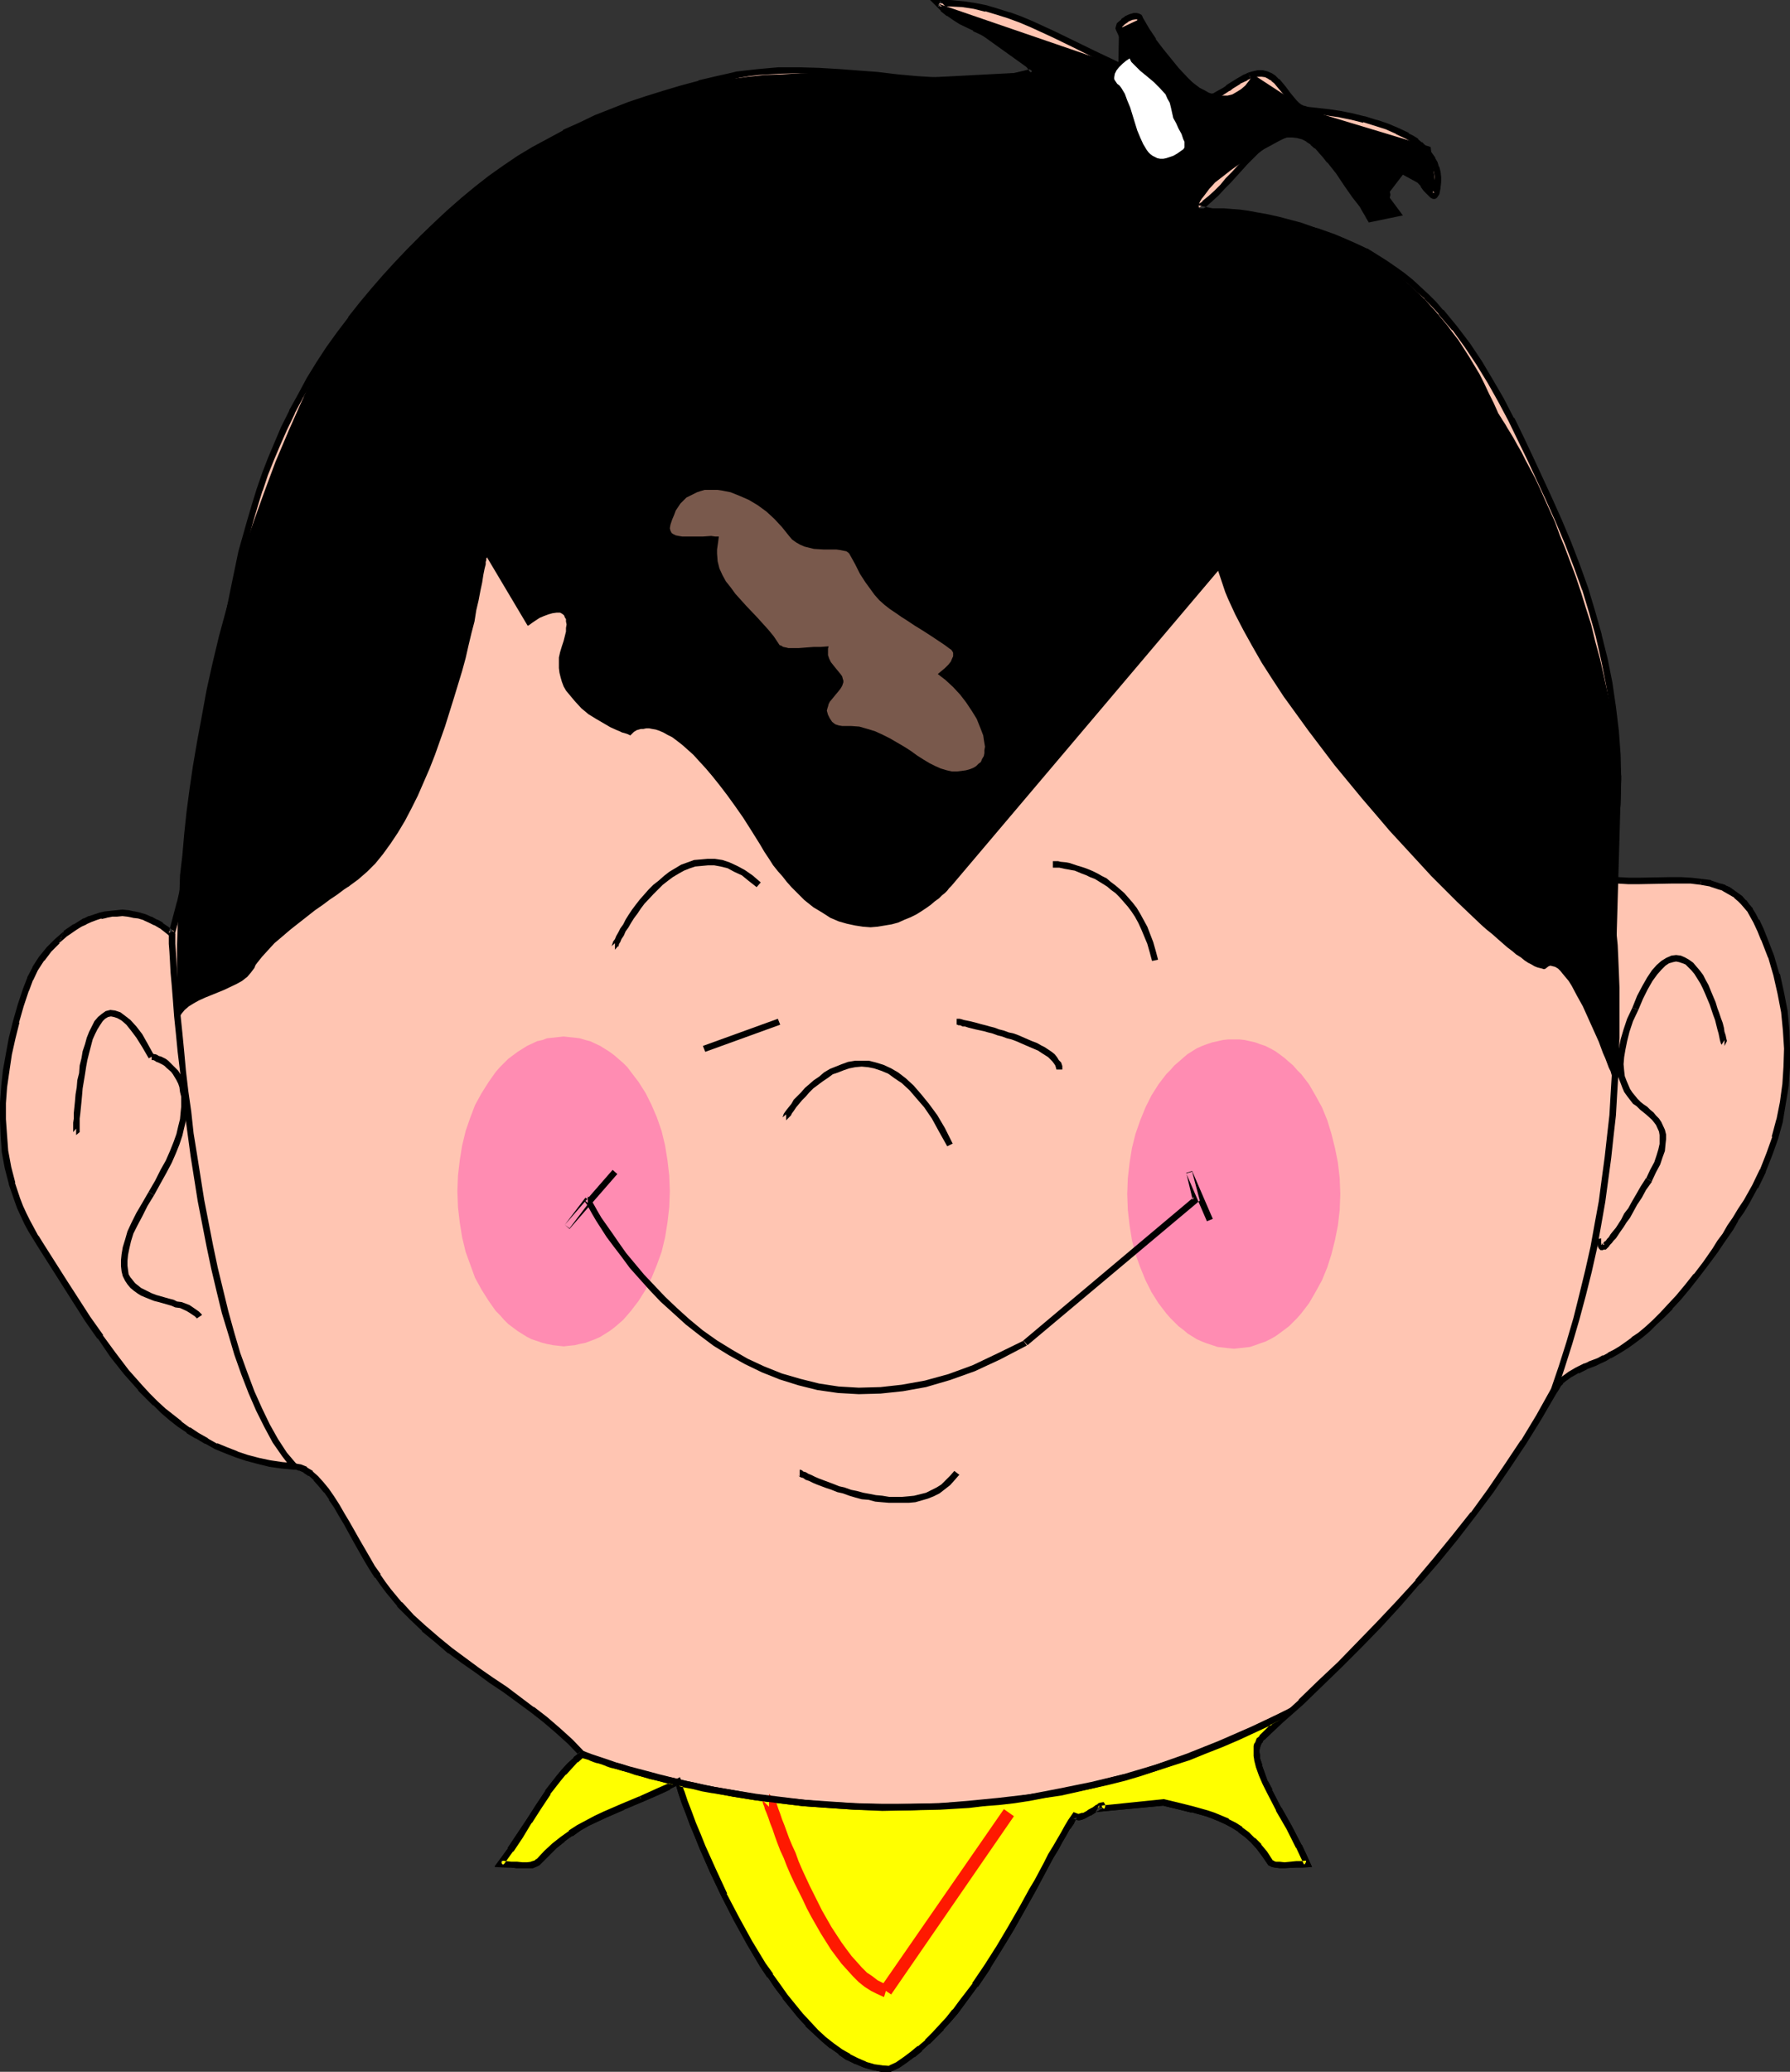 <?xml version="1.0" encoding="UTF-8" standalone="no"?>
<svg
   version="1.0"
   width="129.681mm"
   height="150.052mm"
   id="svg33"
   sodipodi:docname="Pink Cheeks - Happy.wmf"
   xmlns:inkscape="http://www.inkscape.org/namespaces/inkscape"
   xmlns:sodipodi="http://sodipodi.sourceforge.net/DTD/sodipodi-0.dtd"
   xmlns="http://www.w3.org/2000/svg"
   xmlns:svg="http://www.w3.org/2000/svg">
  <rect width="100%" height="100%" fill="#333333" stroke="none"/>
  <sodipodi:namedview
     id="namedview33"
     pagecolor="#ffffff"
     bordercolor="#000000"
     borderopacity="0.25"
     inkscape:showpageshadow="2"
     inkscape:pageopacity="0.0"
     inkscape:pagecheckerboard="0"
     inkscape:deskcolor="#d1d1d1"
     inkscape:document-units="mm" />
  <defs
     id="defs1">
    <pattern
       id="WMFhbasepattern"
       patternUnits="userSpaceOnUse"
       width="6"
       height="6"
       x="0"
       y="0" />
  </defs>
  <path
     style="fill:#ffc5b2;fill-opacity:1;fill-rule:evenodd;stroke:none"
     d="m 243.693,566.318 2.101,-1.131 2.101,-1.293 1.939,-1.616 2.101,-1.616 1.939,-1.777 1.939,-1.939 1.939,-1.939 1.939,-2.1 1.939,-2.262 1.778,-2.424 3.555,-4.847 3.394,-5.009 3.232,-5.332 3.232,-5.332 2.909,-5.17 2.909,-5.009 1.293,-2.585 1.454,-2.424 1.293,-2.262 1.131,-2.262 1.293,-2.1 0.97,-2.1 1.131,-1.939 1.131,-1.616 0.97,-1.616 0.97,-1.616 0.485,0.323 h 0.646 0.646 l 0.646,-0.323 1.454,-0.646 1.293,-0.808 0.646,-0.485 0.646,-0.323 0.323,-0.323 0.485,-0.162 0.162,-0.162 0.162,0.162 -0.162,0.323 -0.162,0.485 17.13,-1.777 3.878,0.969 3.878,0.969 3.878,1.131 1.939,0.646 1.939,0.808 1.778,0.808 1.939,1.131 1.778,1.131 1.616,1.293 1.778,1.454 1.616,1.777 1.454,1.939 1.454,2.262 0.323,0.323 0.646,0.323 0.646,0.162 1.131,0.162 h 1.454 l 3.07,-0.162 1.616,-0.162 h 1.454 l -1.131,-2.424 -1.131,-2.424 -2.747,-5.17 -2.747,-5.009 -1.454,-2.585 -1.131,-2.424 -1.293,-2.262 -0.808,-2.262 -0.808,-2.262 -0.485,-1.939 -0.162,-0.808 v -0.969 -0.808 l 0.162,-0.808 0.162,-0.646 0.323,-0.646 0.323,-0.646 0.485,-0.485 5.333,-4.847 5.333,-4.847 5.333,-5.17 5.494,-5.17 5.333,-5.494 5.333,-5.494 5.333,-5.817 5.333,-5.817 5.01,-5.978 5.01,-6.301 5.01,-6.14 4.686,-6.463 4.686,-6.625 4.363,-6.786 4.202,-6.786 4.04,-6.948 0.646,-0.969 0.646,-1.131 0.808,-0.808 0.808,-0.646 1.778,-1.293 1.939,-0.969 2.101,-1.131 1.293,-0.485 1.131,-0.485 1.293,-0.646 1.454,-0.646 1.454,-0.646 1.616,-0.969 1.616,-0.969 1.616,-0.969 1.778,-1.293 1.778,-1.454 1.939,-1.616 2.101,-1.777 2.101,-2.1 2.101,-2.262 2.262,-2.585 2.424,-2.747 2.424,-3.07 2.586,-3.393 2.586,-3.716 1.454,-1.939 1.293,-2.1 1.454,-2.262 1.454,-2.1 1.454,-2.424 1.454,-2.424 2.424,-4.201 2.101,-4.201 1.778,-4.524 1.616,-4.686 1.131,-4.686 0.97,-4.847 0.646,-4.847 0.485,-5.009 v -5.009 l -0.323,-5.009 -0.485,-5.009 -0.808,-5.009 -1.293,-5.009 -1.454,-5.009 -1.939,-5.009 -0.97,-2.424 -1.131,-2.424 -0.808,-1.454 -0.808,-1.293 -0.97,-1.293 -0.97,-1.131 -0.97,-0.969 -0.97,-0.808 -1.131,-0.808 -1.131,-0.646 -1.131,-0.646 -1.131,-0.323 -2.586,-0.808 -2.586,-0.485 -2.747,-0.323 h -2.747 -2.747 -5.818 l -2.909,0.162 -2.747,-0.162 -2.909,-0.162 -2.747,-0.323 0.646,-3.393 0.485,-3.555 0.808,-6.786 0.485,-6.786 0.162,-6.625 -0.162,-6.786 -0.323,-6.625 -0.808,-6.625 -1.131,-6.463 -1.131,-6.463 -1.616,-6.463 -1.778,-6.463 -1.939,-6.301 -2.262,-6.301 -2.424,-6.301 -2.586,-6.14 -2.747,-6.14 -5.01,-10.825 -2.586,-5.332 -2.586,-5.332 -2.909,-5.332 -2.747,-5.17 -3.07,-5.009 -3.232,-4.847 -3.555,-4.686 -3.717,-4.524 -1.939,-2.1 -2.101,-2.1 -2.101,-1.939 -2.262,-1.939 -2.262,-1.777 -2.424,-1.777 -2.424,-1.777 -2.586,-1.454 -2.586,-1.616 -2.747,-1.293 -2.909,-1.454 -2.909,-1.131 -2.424,-0.808 -2.101,-0.808 -4.686,-1.131 -4.686,-0.969 -4.686,-0.808 -9.534,-1.454 -4.686,-0.808 -4.525,-1.131 1.778,-1.293 1.616,-1.293 1.616,-1.616 1.616,-1.616 1.616,-1.777 1.616,-1.616 3.07,-3.555 1.454,-1.454 1.616,-1.454 1.616,-1.293 1.454,-1.131 1.778,-0.969 1.616,-0.646 1.778,-0.485 h 1.778 l 1.454,0.162 1.293,0.323 1.293,0.808 1.293,0.808 1.131,1.131 1.293,1.131 1.131,1.293 1.131,1.454 2.424,3.07 2.262,3.393 2.262,3.231 2.424,2.908 0.323,0.485 0.485,0.323 0.485,0.162 h 0.485 l 0.97,-0.162 1.131,-0.323 0.808,-0.808 0.808,-0.808 0.646,-0.969 0.323,-1.131 -0.162,-0.485 -0.323,-0.485 -0.97,-0.969 -0.485,-0.485 -0.485,-0.485 -0.323,-0.323 v -0.162 l 0.646,-1.131 0.808,-0.969 0.646,-0.646 0.646,-0.646 0.808,-0.485 0.646,-0.162 0.646,-0.323 h 0.646 0.646 l 0.646,0.323 1.293,0.485 1.293,0.808 1.131,1.131 1.939,2.262 0.97,1.131 0.808,0.808 0.646,0.646 0.162,0.323 0.323,0.162 h 0.323 l 0.162,-0.162 0.162,-0.162 0.162,-0.485 0.323,-1.454 v -1.454 -1.293 l -0.162,-1.454 -0.323,-1.293 -0.323,-1.131 -0.646,-1.131 -0.646,-1.131 -0.808,-0.969 -0.97,-0.969 -0.97,-0.969 -1.131,-0.808 -1.131,-0.808 -1.293,-0.808 -2.586,-1.293 -2.909,-1.293 -3.07,-0.969 -3.232,-0.969 -3.232,-0.646 -3.232,-0.646 -3.07,-0.485 -3.07,-0.485 -2.909,-0.323 -0.97,-0.162 -0.97,-0.485 -0.808,-0.646 -0.808,-0.808 -1.616,-1.777 -1.616,-2.1 -1.616,-1.777 -0.808,-0.808 -0.97,-0.646 -0.97,-0.485 -1.131,-0.323 h -1.131 l -1.454,0.323 -0.97,0.323 -0.97,0.485 -1.939,1.131 -2.101,1.293 -0.808,0.646 -1.131,0.646 -1.778,0.969 -0.808,0.485 -0.808,0.162 -0.808,0.162 h -0.808 l -0.485,-0.162 -0.646,-0.485 -2.424,-2.1 -2.262,-2.262 -2.262,-2.424 -2.101,-2.585 -2.101,-2.747 -2.101,-2.747 -1.939,-2.908 -1.616,-3.07 -0.323,-0.485 -0.323,-0.162 -0.485,-0.162 h -0.485 l -0.97,0.323 -1.131,0.485 -0.97,0.808 -0.808,0.646 -0.162,0.323 -0.162,0.485 -0.162,0.323 0.162,0.162 0.97,1.939 0.646,2.1 0.323,1.777 0.162,0.969 v 0.808 0.646 l -0.162,0.646 v 0.485 l -0.323,0.323 -0.323,0.323 -0.485,0.162 h -0.485 l -0.485,-0.162 -5.979,-2.747 -5.818,-2.908 -5.979,-2.908 -5.979,-2.747 -3.07,-1.293 -3.07,-1.131 -3.232,-0.969 -3.07,-0.969 -3.232,-0.646 -3.232,-0.485 -3.394,-0.162 h -3.394 l 1.454,1.454 1.616,1.293 1.616,1.131 1.778,0.969 3.555,1.939 1.778,0.808 1.939,0.969 3.555,1.777 1.778,0.969 1.616,1.293 1.616,1.131 1.454,1.454 1.293,1.616 1.131,1.939 -2.586,0.646 -2.747,0.485 -2.586,0.485 -2.747,0.323 -5.171,0.323 -5.333,0.162 -5.333,-0.162 -5.333,-0.323 -5.333,-0.485 -5.333,-0.485 -10.827,-0.969 -5.333,-0.323 -5.494,-0.162 -5.494,0.162 -5.656,0.323 -2.747,0.323 -2.747,0.485 -2.909,0.485 -2.747,0.646 -5.01,1.293 -4.848,1.293 -4.848,1.454 -4.686,1.454 -4.848,1.616 -4.525,1.777 -4.525,1.777 -4.363,2.1 -4.202,1.939 -4.202,2.262 -4.202,2.424 -4.04,2.424 -4.04,2.585 -3.717,2.747 -3.717,2.908 -3.717,3.07 -7.434,6.786 -3.555,3.393 -3.717,3.555 -3.394,3.716 -3.394,3.555 -3.232,3.878 -3.232,3.878 -3.07,3.878 -2.909,4.039 -2.909,4.039 -2.747,4.201 -2.586,4.201 -2.586,4.363 -2.262,4.524 -2.262,4.524 -1.778,4.201 -1.778,4.201 -1.616,4.201 -1.454,4.201 -1.293,4.201 -1.293,4.201 -2.262,8.563 -1.939,8.725 -1.778,8.563 -1.454,8.725 -1.293,8.725 -1.454,8.887 -1.131,8.725 -2.747,17.45 -1.454,8.725 -1.778,8.725 -1.939,8.725 -2.262,8.563 -1.454,-1.293 -1.454,-0.969 -1.454,-0.808 -1.616,-0.808 -1.454,-0.646 -1.454,-0.485 -1.616,-0.323 -1.454,-0.162 -1.454,-0.162 h -1.616 l -1.454,0.162 -1.454,0.162 -1.616,0.323 -1.293,0.485 -1.454,0.485 -1.454,0.646 -1.454,0.808 -1.293,0.646 -2.586,1.777 -2.262,2.1 -2.262,2.424 -1.939,2.424 -1.778,2.747 -1.454,2.908 -1.131,2.908 -1.454,4.362 -1.293,4.363 -1.131,4.524 -0.808,4.363 -0.808,4.524 -0.485,4.362 -0.323,4.524 v 4.362 l 0.162,4.524 0.485,4.363 0.808,4.362 0.97,4.363 1.454,4.362 0.808,2.1 0.97,2.1 0.97,2.1 1.131,2.1 1.131,1.939 1.293,2.1 6.626,10.179 6.464,10.179 3.394,4.847 3.394,5.009 3.717,4.524 3.878,4.524 2.101,2.1 1.939,2.1 2.262,1.939 2.101,1.777 2.262,1.939 2.424,1.616 2.424,1.616 2.586,1.454 2.586,1.293 2.747,1.131 2.909,1.131 2.909,0.969 2.909,0.808 3.232,0.646 3.232,0.485 3.394,0.323 0.808,0.162 0.808,0.162 1.454,0.646 1.454,1.131 1.454,1.293 1.454,1.454 1.454,1.777 1.454,2.1 1.293,2.1 1.454,2.262 1.293,2.424 2.909,5.009 2.747,4.847 1.454,2.424 1.454,2.262 1.454,2.1 1.454,1.939 3.07,3.716 3.394,3.393 3.394,3.231 3.555,3.07 3.555,2.908 3.717,2.908 3.717,2.585 3.717,2.747 3.878,2.585 7.272,5.332 3.717,2.908 3.394,2.908 3.555,3.07 3.232,3.393 -1.939,1.616 -1.616,1.616 -1.616,1.777 -1.454,1.777 -2.909,3.716 -2.586,3.878 -2.586,4.039 -2.424,3.878 -2.586,3.878 -2.747,3.878 2.909,0.162 1.616,0.162 h 1.454 1.454 l 1.131,-0.162 1.131,-0.323 0.485,-0.323 0.323,-0.162 2.101,-2.262 2.101,-2.1 2.262,-1.777 2.262,-1.616 2.262,-1.454 2.424,-1.293 2.262,-1.293 2.424,-1.131 4.848,-2.1 5.01,-2.1 5.01,-2.262 2.586,-1.131 2.586,-1.454 0.808,2.747 0.97,2.908 1.131,2.908 1.131,3.07 1.293,3.07 1.293,3.231 2.909,6.463 3.07,6.625 3.232,6.625 3.555,6.463 3.878,6.14 1.939,2.908 1.939,2.908 2.101,2.747 2.101,2.747 2.101,2.424 2.101,2.424 2.262,2.1 2.101,2.1 2.262,1.777 2.262,1.616 2.101,1.454 2.424,1.131 2.262,0.969 2.262,0.646 2.262,0.323 z"
     id="path1" />
  <path
     style="fill:#000000;fill-opacity:1;fill-rule:evenodd;stroke:none"
     d="m 243.854,567.126 2.424,-1.131 v 0 l 2.101,-1.454 v 0 l 1.939,-1.454 h 0.162 l 1.939,-1.616 v -0.162 l 1.939,-1.777 h 0.162 l 1.939,-1.939 1.939,-1.939 v -0.162 l 1.939,-2.1 v 0 l 1.939,-2.262 v 0 l 1.778,-2.424 3.555,-4.847 h 0.162 l 3.394,-5.009 v -0.162 l 3.232,-5.17 3.232,-5.332 2.909,-5.17 2.909,-5.17 1.293,-2.424 1.293,-2.424 1.293,-2.424 1.131,-2.1 1.293,-2.1 1.131,-2.1 1.131,-1.939 0.97,-1.777 v 0.162 l 1.131,-1.616 v -0.162 l 0.808,-1.454 -1.131,0.323 0.808,0.323 0.808,0.162 0.808,-0.162 v 0 l 0.808,-0.323 1.454,-0.808 h 0.162 l 1.293,-0.808 v 0 l 0.646,-0.485 v 0.162 l 0.646,-0.485 v 0 l 0.323,-0.323 v 0.162 l 0.323,-0.162 h -0.162 0.162 l -0.97,-0.485 h 0.162 l -0.162,-0.485 v 0.323 -0.162 l -0.97,1.777 18.746,-1.777 h -0.323 l 4.04,0.969 3.878,0.969 -0.162,-0.162 4.04,1.131 1.778,0.646 v 0 l 1.939,0.808 v 0 l 1.778,0.808 v 0 l 1.778,0.969 v 0 l 1.778,1.131 h -0.162 l 1.778,1.293 v 0 l 1.616,1.454 v 0 l 1.616,1.777 v 0 l 1.454,1.939 v 0 l 1.454,2.1 v 0 l 0.323,0.485 0.97,0.485 0.808,0.162 v 0 l 1.293,0.162 h 1.293 0.162 l 3.07,-0.162 h 1.616 l 2.747,-0.162 -1.616,-3.555 -1.131,-2.424 -0.162,-0.162 -2.586,-5.009 -2.909,-5.17 v 0.162 l -2.586,-5.009 h 0.162 l -1.293,-2.424 v 0.162 l -0.808,-2.262 -0.808,-2.262 0.162,0.162 -0.646,-1.939 v 0.162 -0.969 0 l -0.162,-0.808 v 0 -0.808 0.162 l 0.162,-0.808 v 0.162 l 0.162,-0.646 v 0 l 0.323,-0.646 -0.162,0.162 0.485,-0.485 h -0.162 l 0.485,-0.646 v 0.162 l 5.171,-4.847 5.494,-4.847 v 0 l 5.333,-5.17 5.333,-5.17 5.494,-5.494 5.333,-5.494 5.333,-5.817 v 0 l 5.171,-5.978 h 0.162 l 5.171,-5.978 5.01,-6.14 4.848,-6.301 v 0 l 4.848,-6.463 4.525,-6.625 v 0 l 4.525,-6.786 v 0 l 4.202,-6.786 4.04,-6.948 v 0 l 0.646,-0.969 0.646,-1.131 -0.162,0.162 0.808,-0.808 h -0.162 l 0.808,-0.646 v 0 l 1.778,-1.293 -0.162,0.162 1.939,-1.131 v 0.162 l 2.262,-1.131 h -0.162 l 1.293,-0.485 v 0 l 1.293,-0.485 1.293,-0.646 1.454,-0.646 v 0 l 1.293,-0.808 h 0.162 l 1.454,-0.808 1.616,-0.969 1.778,-1.131 v 0 l 1.778,-1.293 v 0 l 1.939,-1.454 1.939,-1.616 v 0 l 1.939,-1.939 v 0 l 2.101,-1.939 2.262,-2.262 v -0.162 l 2.262,-2.424 v 0 l 2.424,-2.908 2.424,-3.07 v 0 l 2.586,-3.393 2.747,-3.716 v 0 l 1.293,-1.939 1.454,-2.1 1.454,-2.1 1.293,-2.262 v -0.162 l 1.616,-2.262 1.454,-2.424 2.262,-4.201 h 0.162 l 2.101,-4.363 v -0.162 l 1.778,-4.524 v 0 l 1.616,-4.524 v 0 l 1.293,-4.686 v -0.162 l 0.808,-4.847 v 0 l 0.808,-4.847 v -0.162 l 0.323,-4.847 v -0.162 -5.009 0 l -0.162,-5.009 -0.485,-5.009 v -0.162 l -0.97,-5.009 -1.131,-5.17 h -0.162 l -1.454,-5.009 v 0 l -1.939,-5.009 v 0 l -0.97,-2.424 -1.131,-2.424 h -0.162 l -0.808,-1.616 -0.808,-1.293 v -0.162 l -0.97,-1.131 -0.808,-1.131 h -0.162 l -0.97,-1.131 v 0 l -1.131,-0.808 v 0 l -1.131,-0.808 v 0 l -1.131,-0.808 -1.131,-0.485 -0.162,-0.162 -1.131,-0.323 h -0.162 l -2.424,-0.808 -0.162,-0.162 -2.586,-0.323 -0.323,1.616 2.747,0.485 h -0.162 l 2.424,0.808 v 0 l 1.131,0.323 h -0.162 l 1.131,0.646 1.131,0.646 v 0 l 1.131,0.646 h -0.162 l 1.131,0.969 -0.162,-0.162 0.97,0.969 v 0 l 0.97,1.131 0.97,1.131 -0.162,-0.162 0.808,1.454 0.808,1.454 v 0 l 1.131,2.424 0.97,2.424 v -0.162 l 1.939,5.009 v -0.162 l 1.454,5.009 v 0 l 1.131,5.009 0.97,5.009 v 0 l 0.485,5.009 0.323,5.009 v -0.162 l -0.162,5.009 v 0 l -0.323,5.009 v -0.162 l -0.646,4.847 v 0 l -0.97,4.847 v -0.162 l -1.293,4.847 h 0.162 l -1.616,4.524 v 0 l -1.778,4.524 v -0.162 l -2.101,4.363 v 0 l -2.262,4.039 -1.616,2.424 -1.454,2.424 v 0 l -1.454,2.1 -1.293,2.262 -1.454,1.939 -1.293,2.1 v 0 l -2.586,3.716 -2.586,3.393 v -0.162 l -2.424,3.07 -2.424,2.908 v 0 l -2.262,2.424 v 0 l -2.101,2.262 -2.101,2.1 v 0 l -1.939,1.777 v 0 l -1.939,1.616 -1.939,1.293 h 0.162 l -1.778,1.293 v 0 l -1.616,1.131 -1.616,0.969 -1.616,0.808 h 0.162 l -1.454,0.808 v -0.162 l -1.454,0.808 -1.293,0.485 -1.293,0.485 h 0.162 l -1.131,0.485 h -0.162 l -2.262,1.131 v 0 l -1.939,1.131 v 0 l -1.778,1.293 v 0 l -0.808,0.808 h -0.162 l -0.646,0.808 h -0.162 l -0.646,0.969 -0.808,1.131 v 0 l -3.878,6.948 -4.202,6.948 v -0.162 l -4.525,6.786 v 0 l -4.525,6.625 -4.686,6.463 v -0.162 l -5.01,6.301 -5.01,6.14 -5.171,6.14 h 0.162 l -5.333,5.817 v 0 l -5.333,5.655 -5.333,5.494 -5.333,5.494 -5.494,5.17 -5.333,5.17 h 0.162 l -5.494,5.009 -5.171,4.686 -0.162,0.162 -0.485,0.485 h -0.162 l -0.323,0.646 v 0.162 l -0.323,0.646 -0.162,0.162 -0.162,0.646 v 0.162 0.646 0.162 0.808 0.162 0.808 0 l 0.162,0.969 v 0.162 l 0.485,1.939 v 0 l 0.808,2.262 0.97,2.262 v 0 l 1.131,2.262 v 0 l 2.586,5.009 v 0.162 l 2.909,5.009 2.586,5.17 v -0.162 l 1.131,2.424 1.131,2.424 0.646,-1.293 -1.454,0.162 h -1.454 l -3.232,0.323 h 0.162 l -1.454,-0.162 h -1.131 0.162 l -0.646,-0.162 h 0.323 l -0.808,-0.323 0.323,0.162 -0.323,-0.323 0.162,0.162 -1.454,-2.262 v 0 l -1.616,-1.939 v -0.162 l -1.616,-1.616 h -0.162 l -1.616,-1.616 v 0 l -1.778,-1.293 v -0.162 l -1.778,-1.131 v 0 l -1.939,-0.969 v -0.162 l -1.939,-0.808 v 0 l -1.939,-0.808 v 0 l -1.939,-0.646 -4.04,-1.131 v 0 l -3.878,-0.969 -4.04,-0.969 -17.291,1.777 0.97,1.131 0.162,-0.485 0.162,-0.808 -0.485,-0.808 -0.97,0.162 -0.485,0.162 -0.162,0.162 -0.323,0.323 v -0.162 l -0.646,0.485 v 0 l -0.646,0.485 0.162,-0.162 -1.454,0.808 h 0.162 l -1.454,0.808 0.162,-0.162 -0.808,0.162 h 0.162 l -0.646,0.162 h 0.162 -0.485 0.323 l -1.293,-0.485 -1.454,2.1 v 0 l -0.97,1.616 v 0 l -0.97,1.777 -1.131,1.939 -1.131,1.939 -1.293,2.1 -1.131,2.262 -1.293,2.424 -1.293,2.424 -1.454,2.424 -2.747,5.009 -3.07,5.332 -3.07,5.17 -3.394,5.332 v 0 l -3.394,5.009 h 0.162 l -3.717,4.847 -1.778,2.424 v -0.162 l -1.778,2.262 v 0 l -1.939,2.1 v 0 l -1.939,2.1 -1.939,1.939 h 0.162 l -2.101,1.777 v -0.162 l -1.939,1.616 v 0 l -1.939,1.454 v 0 l -2.101,1.454 v 0 l -2.101,0.969 h 0.485 z"
     id="path2" />
  <path
     style="fill:#000000;fill-opacity:1;fill-rule:evenodd;stroke:none"
     d="m 465.892,240.584 -2.747,-0.323 h -0.162 l -2.747,-0.162 h -2.747 l -8.726,0.162 h -2.747 v 0 l -2.909,-0.162 h 0.162 l -2.747,-0.323 0.646,0.969 0.646,-3.393 v 0 l 0.646,-3.555 0.646,-6.786 v -0.162 l 0.646,-6.625 v -0.162 l 0.162,-6.625 -0.162,-6.786 v 0 l -0.485,-6.625 v 0 l -0.808,-6.625 -0.97,-6.625 v 0 l -1.293,-6.463 -1.616,-6.463 v -0.162 l -1.778,-6.301 -1.939,-6.463 v 0 l -2.262,-6.301 -2.424,-6.301 -2.586,-6.14 v 0 l -2.747,-6.14 -5.01,-10.825 -2.586,-5.494 -2.586,-5.332 h -0.162 l -2.747,-5.332 -2.909,-5.009 -3.07,-5.17 v 0 l -3.232,-4.847 v 0 l -3.555,-4.686 v 0 l -3.717,-4.524 h -0.162 l -1.778,-2.1 v 0 l -2.101,-2.1 v 0 l -2.262,-2.1 -2.101,-1.939 v 0 l -2.424,-1.939 v 0 l -2.262,-1.616 -2.586,-1.777 v 0 l -2.586,-1.616 -2.586,-1.616 h -0.162 l -2.747,-1.293 -2.909,-1.293 v 0 l -3.07,-1.293 -2.262,-0.808 v 0 l -2.262,-0.808 v 0 l -4.686,-1.131 -4.686,-1.131 v 0 l -4.686,-0.808 -9.534,-1.454 -4.686,-0.808 v 0 l -4.525,-0.969 0.323,1.616 1.778,-1.293 v 0 l 1.616,-1.454 0.162,-0.162 1.616,-1.454 1.616,-1.777 1.616,-1.616 1.616,-1.777 v 0 l 3.07,-3.393 v 0 l 1.454,-1.454 1.616,-1.616 -0.162,0.162 1.616,-1.293 v 0 l 1.616,-1.131 h -0.162 l 1.778,-0.969 -0.162,0.162 1.616,-0.646 h -0.162 l 1.778,-0.485 h -0.162 1.778 -0.162 l 1.454,0.162 h -0.162 l 1.293,0.323 v 0 l 1.293,0.646 h -0.162 l 1.293,0.808 h -0.162 l 1.293,1.131 v -0.162 l 1.131,1.293 -0.162,-0.162 1.293,1.454 1.131,1.454 v -0.162 l 2.424,3.07 2.262,3.393 2.262,3.231 v 0 l 2.424,3.07 v 0 l 0.485,0.485 0.485,0.323 0.162,0.162 0.485,0.162 0.808,0.162 1.293,-0.162 1.131,-0.646 1.131,-0.808 0.97,-0.969 0.646,-1.131 0.323,-1.454 -0.162,-0.808 -0.323,-0.646 -1.131,-1.131 v 0 l -0.646,-0.485 h 0.162 l -0.808,-0.646 0.323,0.323 -0.162,-0.162 -0.162,0.646 0.808,-1.131 -0.162,0.162 0.808,-0.969 h -0.162 l 0.808,-0.808 -0.162,0.162 0.808,-0.646 h -0.162 l 0.646,-0.323 v 0 l 0.646,-0.162 h -0.162 l 0.808,-0.162 h -0.162 l 0.646,-0.162 h -0.162 l 0.646,0.162 h -0.162 l 0.646,0.162 h -0.162 l 1.293,0.485 -0.162,-0.162 1.293,0.969 -0.162,-0.162 1.131,1.131 v -0.162 l 2.101,2.262 h -0.162 l 0.808,1.131 0.162,0.162 0.808,0.808 0.97,0.969 0.646,0.323 h 0.646 l 0.485,-0.323 0.323,-0.485 0.323,-0.485 v 0 l 0.323,-1.616 v -0.162 l 0.162,-1.454 V 48.472 l -0.162,-1.454 v 0 l -0.323,-1.293 -0.162,-0.162 -0.323,-1.131 v 0 l -0.646,-1.131 V 43.14 l -0.808,-1.131 v 0 l -0.808,-1.131 v 0 l -0.97,-0.969 -0.97,-0.969 h -0.162 l -0.97,-0.808 v -0.162 l -1.293,-0.808 v 0 l -1.293,-0.646 v -0.162 l -2.747,-1.293 v 0 l -3.07,-1.293 -2.909,-0.969 h -0.162 l -3.07,-0.969 h -0.162 l -3.232,-0.808 -3.232,-0.646 v 0 l -3.232,-0.485 -2.909,-0.323 -2.909,-0.323 v 0 l -0.97,-0.323 0.162,0.162 -0.97,-0.485 0.162,0.162 -0.808,-0.646 v 0 l -0.808,-0.808 0.162,0.162 -1.616,-1.939 -1.454,-1.939 -1.616,-1.939 h -0.162 l -0.808,-0.808 -0.162,-0.162 -0.97,-0.646 v 0 l -1.131,-0.485 -1.293,-0.323 h -1.454 l -1.454,0.323 -1.131,0.323 v 0 l 0.646,1.616 v 0 l 0.97,-0.323 h -0.162 l 1.454,-0.162 h -0.162 1.131 -0.162 l 1.131,0.162 h -0.162 l 0.97,0.485 h -0.162 l 0.97,0.485 h -0.162 l 0.97,0.808 -0.162,-0.162 1.616,1.939 1.616,1.939 1.454,1.939 h 0.162 l 0.808,0.808 h 0.162 l 0.808,0.808 1.131,0.485 1.131,0.323 v 0 l 2.909,0.162 3.07,0.485 3.232,0.485 h -0.162 l 3.232,0.646 3.232,0.808 v -0.162 l 3.07,0.969 v 0 l 3.07,0.969 2.909,1.293 h -0.162 l 2.747,1.293 v 0 l 1.131,0.646 v 0 l 1.131,0.808 v 0 l 1.131,0.808 h -0.162 l 0.97,0.969 0.97,0.969 V 42.009 l 0.808,1.131 -0.162,-0.162 0.646,1.131 v -0.162 l 0.646,1.131 v 0 l 0.323,1.131 v 0 l 0.323,1.131 v 0 l 0.162,1.293 v 0 1.293 0 l -0.162,1.293 v 0 l -0.323,1.454 h 0.162 l -0.162,0.323 0.162,-0.323 -0.162,0.162 0.162,-0.162 -0.323,0.162 0.646,-0.162 h -0.323 l 0.323,0.162 -0.323,-0.162 0.323,0.162 -0.808,-0.969 -0.808,-0.808 v 0 l -0.808,-1.131 h -0.162 l -1.939,-2.1 v -0.162 l -1.131,-0.969 -0.162,-0.162 -1.293,-0.969 -1.293,-0.485 -0.162,-0.162 -0.646,-0.162 h -0.162 -0.808 -0.808 l -0.808,0.162 v 0.162 l -0.808,0.162 -0.808,0.646 -0.808,0.646 v 0 l -0.646,0.808 h -0.162 l -0.646,0.969 h -0.162 l -0.808,1.454 0.323,0.808 0.808,0.969 v 0 l 0.646,0.485 h -0.162 l 1.131,0.969 -0.162,-0.162 0.323,0.485 -0.162,-0.323 v 0.485 l 0.162,-0.323 -0.323,0.969 v -0.162 l -0.485,0.969 v -0.162 l -0.808,0.969 0.162,-0.162 -0.808,0.646 v 0 l -0.97,0.323 h 0.323 l -1.131,0.162 h 0.323 l -0.485,-0.162 0.162,0.162 -0.485,-0.162 h 0.162 l -0.485,-0.323 0.162,0.162 -0.323,-0.323 v 0 l -2.424,-3.07 v 0.162 l -2.262,-3.231 -2.262,-3.393 -2.424,-3.07 v 0 l -1.131,-1.454 -1.131,-1.454 h -0.162 l -1.131,-1.131 v -0.162 l -1.293,-0.969 v 0 l -1.293,-0.969 h -0.162 l -1.293,-0.646 -0.162,-0.162 -1.293,-0.323 -0.162,-0.162 -1.293,-0.162 h -0.162 l -1.939,0.162 -1.778,0.323 -0.162,0.162 -1.616,0.646 h -0.162 l -1.616,0.969 h -0.162 l -1.454,1.131 h -0.162 l -1.616,1.293 v 0.162 l -1.616,1.454 -1.454,1.616 v 0 l -3.07,3.393 v 0 l -1.616,1.616 -1.454,1.777 -1.616,1.616 -1.778,1.616 0.162,-0.162 -1.778,1.454 h 0.162 l -3.394,2.424 6.464,1.454 h 0.162 l 4.686,0.808 9.373,1.454 4.686,0.808 v 0 l 4.686,0.969 4.525,1.293 V 64.145 l 2.262,0.808 h -0.162 l 2.424,0.808 2.909,1.131 v 0 l 2.747,1.454 2.909,1.293 h -0.162 l 2.747,1.454 2.424,1.616 V 72.547 l 2.424,1.777 2.424,1.777 v 0 l 2.262,1.777 v 0 l 2.101,1.939 2.262,1.939 h -0.162 l 2.101,2.1 v 0 l 1.939,2.1 h -0.162 l 3.878,4.524 v -0.162 l 3.394,4.686 v 0 l 3.232,4.847 v 0 l 3.07,5.009 2.909,5.17 2.747,5.17 v 0 l 2.586,5.332 2.586,5.332 5.01,10.825 2.747,6.14 v 0 l 2.586,6.14 2.424,6.301 2.262,6.301 v -0.162 l 1.939,6.463 1.778,6.301 v 0 l 1.454,6.463 1.293,6.463 v 0 l 1.131,6.463 0.646,6.625 v 0 l 0.485,6.625 v -0.162 l 0.162,6.786 -0.162,6.625 v 0 l -0.485,6.786 v -0.162 l -0.808,6.948 -0.646,3.393 v 0 l -0.646,4.362 3.555,0.485 h 0.162 l 2.747,0.162 h 0.162 2.747 l 8.726,-0.162 h 2.747 2.747 v 0 l 2.586,0.323 z"
     id="path3" />
  <path
     style="fill:#000000;fill-opacity:1;fill-rule:evenodd;stroke:none"
     d="m 341.784,19.874 -0.97,0.485 h -0.162 l -1.939,1.131 v 0 l -2.101,1.293 -0.97,0.646 h 0.162 l -0.97,0.646 -1.778,0.969 v 0 l -0.808,0.485 v 0 l -0.808,0.162 h 0.162 l -0.808,0.162 h 0.162 -0.808 0.323 l -0.646,-0.162 0.323,0.162 -0.646,-0.485 h 0.162 l -2.424,-2.1 -2.262,-2.262 -2.262,-2.424 v 0 l -2.101,-2.585 -2.101,-2.585 v 0 l -2.101,-2.747 h 0.162 l -1.939,-2.908 v 0 L 312.857,4.686 V 4.524 l -0.323,-0.485 -0.646,-0.323 -0.646,-0.162 h -0.808 l -1.131,0.323 -1.131,0.485 -0.162,0.162 -0.97,0.646 v 0.162 l -0.97,0.808 -0.323,0.323 v 0.162 l -0.162,0.485 -0.162,0.646 0.162,0.485 0.97,2.1 v -0.162 l 0.646,2.1 v -0.162 l 0.323,1.777 v 0 l 0.162,0.808 v 0 0.808 -0.162 0.646 0 l -0.162,0.646 -0.162,0.485 0.162,-0.323 -0.323,0.323 h 0.162 l -0.323,0.162 0.323,-0.162 -0.323,0.162 h 0.162 -0.485 0.323 l -0.646,-0.162 h 0.162 l -5.818,-2.747 -5.979,-2.908 -5.979,-2.908 -5.979,-2.747 -3.07,-1.293 v 0 l -3.07,-1.131 h -0.162 l -3.07,-0.969 -3.232,-0.969 v 0 L 266.963,0.808 v 0 l -3.232,-0.485 h -0.162 L 260.176,0 h -5.494 l 2.909,2.908 v 0.162 l 1.616,1.293 h 0.162 l 1.616,1.131 v 0 l 1.778,1.131 v 0 l 3.717,1.777 v 0.162 l 1.778,0.808 1.939,0.969 3.555,1.777 v -0.162 l 1.778,1.131 h -0.162 l 1.616,1.131 v 0 l 1.616,1.293 -0.162,-0.162 1.454,1.454 v 0 l 1.293,1.616 -0.162,-0.162 1.293,1.777 0.485,-1.293 -2.586,0.646 -2.747,0.646 h 0.162 l -2.747,0.323 -2.586,0.323 v 0 l -5.333,0.485 h 0.162 -5.333 -5.333 v 0 l -5.333,-0.323 -5.333,-0.485 -5.333,-0.646 -10.666,-0.808 -5.494,-0.323 v 0 l -5.494,-0.162 h -5.494 -0.162 l -5.494,0.485 v 0 l -2.909,0.323 -2.747,0.323 h -0.162 l -2.747,0.646 -2.909,0.646 -4.848,1.131 -0.162,0.162 -4.848,1.293 -4.848,1.454 -4.686,1.454 v 0 l -4.848,1.616 -4.525,1.777 -4.525,1.777 v 0 l -4.363,2.1 -4.363,1.939 v 0.162 l -4.202,2.262 -4.202,2.262 -4.04,2.424 v 0 l -4.04,2.747 v 0 l -3.878,2.747 v 0 l -3.717,2.908 -3.717,3.07 v 0 l -7.434,6.786 v 0 l -3.555,3.393 -3.717,3.716 -3.394,3.555 v 0 l -3.394,3.716 v 0 l -3.232,3.716 -3.232,3.878 -3.07,3.878 v 0.162 l -3.07,4.039 -2.909,4.039 v 0 l -2.747,4.201 v 0 l -2.586,4.201 -2.424,4.524 -2.424,4.362 v 0.162 l -2.262,4.524 -1.778,4.201 v 0 l -1.778,4.201 -1.616,4.201 -1.454,4.201 v 0 l -1.293,4.201 -1.293,4.363 v 0 l -2.424,8.563 v 0 l -1.778,8.563 -1.778,8.725 v 0 l -1.454,8.725 -1.454,8.725 -1.293,8.887 -1.293,8.725 -2.586,17.612 -1.454,8.725 v -0.162 l -1.778,8.725 -1.939,8.725 v -0.162 l -2.262,8.563 1.454,-0.323 -1.616,-1.293 v 0 L 44.602,252.702 v -0.162 l -1.454,-0.808 h -0.162 l -1.454,-0.808 h -0.162 l -1.454,-0.646 v 0 l -1.616,-0.485 v 0 l -1.454,-0.323 h -0.162 l -1.454,-0.323 h -0.162 l -1.454,-0.162 h -0.162 l -1.454,0.162 -1.616,0.162 v 0 l -1.454,0.162 h -0.162 l -1.454,0.323 v 0 l -1.454,0.485 v 0 l -1.454,0.485 h -0.162 l -1.293,0.646 h -0.162 l -1.293,0.808 -1.293,0.808 h -0.162 l -2.586,1.777 v 0.162 l -1.293,3.231 2.424,-2.1 -0.162,0.162 2.586,-1.777 v 0 l 1.293,-0.808 1.454,-0.646 h -0.162 l 1.454,-0.646 v 0 l 1.293,-0.485 v 0 l 1.454,-0.485 v 0.162 l 1.454,-0.323 h -0.162 l 1.616,-0.323 h -0.162 1.454 l 1.616,-0.162 h -0.162 l 1.454,0.162 v 0 l 1.616,0.323 h -0.162 l 1.454,0.162 v 0 l 1.616,0.485 h -0.162 l 1.454,0.646 v 0 l 1.616,0.808 -0.162,-0.162 1.616,0.969 -0.162,-0.162 1.454,1.131 v 0 l 2.424,1.939 2.747,-9.856 v 0 l 1.939,-8.725 1.616,-8.563 v -0.162 l 1.616,-8.725 2.586,-17.612 1.293,-8.725 1.293,-8.725 1.293,-8.725 1.616,-8.725 v 0 l 1.616,-8.563 1.939,-8.725 v 0.162 l 2.262,-8.563 v 0 l 1.293,-4.362 1.293,-4.201 v 0.162 l 1.454,-4.362 1.616,-4.039 1.778,-4.201 v 0 l 1.778,-4.039 2.262,-4.686 -0.162,0.162 2.424,-4.524 2.424,-4.363 2.586,-4.362 v 0.162 l 2.747,-4.201 v 0 l 2.909,-4.039 2.909,-4.039 v 0 l 3.07,-3.878 3.232,-3.878 3.232,-3.716 v 0 l 3.394,-3.716 v 0.162 l 3.394,-3.716 3.555,-3.555 3.717,-3.393 h -0.162 l 7.434,-6.786 v 0 l 3.717,-3.07 3.717,-2.908 v 0 l 3.717,-2.747 v 0.162 l 4.04,-2.585 v 0 l 4.04,-2.585 4.04,-2.262 4.202,-2.262 v 0 l 4.202,-1.939 4.525,-2.1 h -0.162 l 4.525,-1.777 4.525,-1.777 4.686,-1.616 v 0 l 4.686,-1.454 4.848,-1.454 4.848,-1.293 v 0 l 5.01,-1.293 2.747,-0.485 2.909,-0.646 h -0.162 l 2.909,-0.485 2.747,-0.323 v 0 l 5.494,-0.323 v 0 l 5.494,-0.162 5.494,0.323 h -0.162 l 5.494,0.162 10.827,0.969 5.333,0.646 5.333,0.323 5.333,0.323 v 0 l 5.333,0.162 h 5.333 v 0 l 5.333,-0.485 v 0 l 2.747,-0.323 2.586,-0.485 v 0 l 2.747,-0.485 3.878,-0.969 -1.778,-2.908 h -0.162 l -1.293,-1.616 v -0.162 l -1.454,-1.293 v -0.162 l -1.616,-1.293 h -0.162 l -1.616,-1.131 v 0 l -1.778,-1.131 v 0 L 270.841,8.725 269.064,7.756 267.125,6.948 v 0 l -3.555,-1.777 v 0 l -1.778,-1.131 h 0.162 l -1.616,-1.131 v 0 l -1.616,-1.293 0.162,0.162 -1.454,-1.454 -0.646,1.454 h 3.394 v 0 l 3.232,0.162 v 0 l 3.232,0.485 v 0 l 3.232,0.808 -0.162,-0.162 3.232,0.969 3.07,0.969 v 0 l 3.07,1.131 v 0 l 3.07,1.293 5.979,2.747 5.979,2.908 5.818,2.908 5.979,2.747 v 0 l 0.808,0.162 h 0.646 l 0.646,-0.162 0.485,-0.485 h 0.162 l 0.323,-0.646 0.323,-0.646 v -0.646 -0.162 l 0.162,-0.646 v -0.162 l -0.162,-0.808 v 0 -0.969 0 l -0.485,-1.777 v -0.162 l -0.646,-1.939 V 9.533 l -0.97,-1.939 V 7.756 7.432 7.917 7.594 7.756 l 0.162,-0.323 h -0.162 l 0.323,-0.323 -0.162,0.162 0.808,-0.808 -0.162,0.162 0.97,-0.646 h -0.162 l 1.131,-0.485 h -0.162 l 0.97,-0.162 h -0.162 0.485 l -0.162,-0.162 0.323,0.162 v 0 l 0.323,0.162 -0.323,-0.323 0.162,0.485 V 5.494 l 1.778,3.07 v 0.162 l 1.778,2.908 h 0.162 l 1.939,2.747 v 0.162 l 2.101,2.585 2.262,2.585 v 0 l 2.262,2.424 2.424,2.424 2.262,2.1 h 0.162 l 0.646,0.646 0.97,0.162 h 0.808 0.162 0.808 v -0.162 l 0.808,-0.162 h 0.162 l 0.97,-0.485 v 0 l 1.778,-1.131 0.97,-0.646 h 0.162 l 0.808,-0.646 2.101,-1.293 h -0.162 l 2.101,-0.969 h -0.162 l 0.97,-0.485 z"
     id="path4" />
  <path
     style="fill:#000000;fill-opacity:1;fill-rule:evenodd;stroke:none"
     d="m 17.453,254.964 -2.424,2.1 v 0 l -2.262,2.262 v 0 l -2.101,2.585 v 0 l -1.778,2.747 v 0.162 l -1.454,2.747 v 0.162 l -1.131,2.908 v 0 l -1.454,4.362 -1.293,4.524 v 0 L 2.424,284.048 1.616,288.41 v 0 l -0.808,4.524 -0.485,4.363 v 0.162 L 0,301.821 v 4.686 l 0.162,4.362 0.323,4.524 v 0 l 0.808,4.363 1.131,4.362 v 0.162 l 1.454,4.201 v 0 l 0.808,2.262 v 0 l 0.97,2.1 0.97,2.1 v 0 l 1.131,2.1 1.293,2.1 v 0 l 1.293,2.1 6.464,10.179 6.464,10.179 3.394,4.847 h 0.162 l 3.394,5.009 v 0 l 3.717,4.686 3.878,4.363 v 0.162 l 2.101,2.1 1.939,1.939 h 0.162 l 2.101,2.1 v 0 l 2.262,1.939 2.262,1.777 v 0 l 2.424,1.616 v 0.162 l 2.424,1.454 h 0.162 l 2.424,1.454 h 0.162 l 2.586,1.454 v 0 l 2.747,1.131 v 0 l 2.909,1.131 v 0 l 2.909,0.969 v 0 l 3.07,0.808 v 0 l 3.232,0.808 v 0 l 3.394,0.485 v 0 l 3.394,0.323 v 0 h 0.646 v 0 l 0.808,0.323 -0.162,-0.162 1.454,0.646 h -0.162 l 1.454,0.969 v -0.162 l 1.454,1.293 h -0.162 l 1.454,1.616 v 0 l 1.454,1.777 v -0.162 l 1.454,2.1 h -0.162 l 1.454,2.1 1.293,2.262 1.454,2.424 2.747,5.009 2.747,4.847 1.454,2.424 v 0 l 1.454,2.262 h 0.162 l 1.454,2.1 1.454,1.939 v 0 l 3.07,3.716 v 0.162 l 3.394,3.393 3.394,3.231 v 0.162 l 3.555,2.908 3.555,3.07 h 0.162 l 3.717,2.747 3.717,2.585 3.717,2.747 v 0 l 3.878,2.585 v 0 l 7.272,5.332 v 0 l 3.717,2.908 3.394,2.908 v 0 l 3.394,3.07 v 0 l 3.232,3.393 v -1.293 l -1.778,1.454 v 0.162 l -1.778,1.616 -1.616,1.777 v 0 l -1.454,1.777 -2.909,3.716 v 0.162 l -2.586,3.878 -2.586,4.039 v 0 l -2.586,3.878 v 0 l -2.586,3.878 h 0.162 l -3.717,5.009 4.525,0.323 1.454,0.162 h 1.454 1.616 1.454 l 1.131,-0.485 0.646,-0.323 0.323,-0.323 0.162,-0.162 2.101,-2.1 2.101,-2.1 v 0 l 2.262,-1.777 h -0.162 l 2.262,-1.616 v 0.162 l 2.262,-1.616 v 0 l 2.262,-1.293 2.424,-1.131 v 0 l 2.424,-1.131 4.848,-2.1 h -0.162 l 5.01,-2.1 v 0 l 5.171,-2.262 2.424,-1.131 v -0.162 l 2.586,-1.293 -1.131,-0.485 0.808,2.747 v 0 l 0.97,2.908 1.131,2.908 1.131,3.07 1.293,3.07 1.293,3.231 v 0 l 2.909,6.625 3.07,6.463 v 0 l 3.394,6.625 v 0 l 3.555,6.463 3.717,6.301 v 0 l 1.939,2.908 h 0.162 l 1.939,2.908 2.101,2.747 v 0.162 l 2.101,2.585 2.101,2.585 v 0 l 2.101,2.262 v 0.162 l 2.262,2.1 v 0 l 2.262,2.1 v 0 l 2.101,1.777 h 0.162 l 2.262,1.616 v 0.162 l 2.101,1.454 h 0.162 l 2.262,1.131 h 0.162 l 2.262,0.969 v 0 l 2.262,0.646 h 0.162 l 2.262,0.485 v 0 h 2.586 l -0.162,-1.616 -2.262,-0.162 h 0.162 l -2.424,-0.323 h 0.162 l -2.262,-0.646 h 0.162 l -2.262,-0.969 v 0 l -2.262,-1.131 h 0.162 l -2.262,-1.293 v 0 l -2.262,-1.616 v 0 l -2.262,-1.777 v 0 l -2.101,-1.939 v 0 l -2.101,-2.262 v 0 l -2.101,-2.262 v 0 l -2.101,-2.585 -2.101,-2.585 v 0 l -1.939,-2.747 -2.101,-2.908 h 0.162 l -2.101,-2.908 v 0 l -3.717,-6.14 -3.555,-6.463 v 0 l -3.394,-6.463 h 0.162 l -3.07,-6.625 -2.909,-6.463 v 0 l -1.293,-3.231 -1.293,-3.07 -1.131,-3.07 -1.131,-2.908 -0.97,-2.908 v 0.162 l -1.131,-3.716 -3.394,1.777 v 0 l -2.586,1.131 -5.01,2.262 v 0 l -5.01,2.1 v 0 l -4.848,2.1 -2.424,1.131 v 0 l -2.424,1.293 -2.424,1.293 v 0 l -2.262,1.454 v 0.162 l -2.262,1.616 v 0 l -2.262,1.777 v 0 l -2.262,2.1 -2.101,2.262 v -0.162 l -0.323,0.323 h 0.162 l -0.485,0.162 h 0.162 l -1.131,0.323 h 0.323 l -1.293,0.162 h 0.162 -1.454 v 0 l -1.454,-0.162 h -1.616 l -2.909,-0.323 0.646,1.454 2.747,-3.878 h 0.162 l 2.586,-3.878 v 0 l 2.424,-4.039 v 0.162 l 2.586,-4.039 2.586,-3.878 h -0.162 l 2.909,-3.716 1.454,-1.777 v 0.162 l 1.616,-1.777 1.616,-1.777 v 0.162 l 2.424,-2.262 -3.878,-4.039 v 0 l -3.394,-3.07 v 0 l -3.555,-3.07 -3.555,-2.747 h -0.162 l -7.272,-5.494 v 0 l -3.878,-2.585 v 0 l -3.717,-2.585 -3.717,-2.747 -3.717,-2.747 v 0 l -3.555,-2.908 -3.555,-3.07 0.162,0.162 -3.555,-3.231 -3.232,-3.555 v 0.162 l -3.07,-3.716 v 0 l -1.454,-1.939 -1.454,-2.1 h 0.162 l -1.616,-2.262 v 0 l -1.293,-2.262 -2.909,-5.009 -2.747,-4.847 -1.454,-2.424 -1.293,-2.262 -1.454,-2.262 v 0 l -1.454,-2.1 v 0 L 88.557,405.713 v 0 l -1.454,-1.616 v 0 l -1.454,-1.293 v -0.162 l -1.616,-0.969 v -0.162 l -1.616,-0.646 -0.97,-0.162 v 0 l -0.808,-0.162 v 0 l -3.394,-0.323 v 0 l -3.232,-0.485 v 0 l -3.07,-0.646 v 0 l -3.07,-0.808 v 0 l -2.909,-0.969 h 0.162 l -2.909,-1.131 v 0 L 59.469,395.049 v 0.162 l -2.586,-1.454 h 0.162 l -2.586,-1.454 v 0 l -2.424,-1.616 v 0.162 l -2.424,-1.777 h 0.162 l -2.262,-1.777 -2.262,-1.777 v 0 l -2.101,-1.939 v 0 l -2.101,-2.1 -1.939,-2.1 v 0 l -3.878,-4.363 -3.555,-4.686 v 0 l -3.555,-4.847 h 0.162 l -3.555,-5.009 -6.464,-10.018 -6.464,-10.179 -1.293,-2.1 v 0.162 l -1.131,-2.1 -1.131,-2.1 v 0 l -0.97,-1.939 -0.97,-2.1 v 0 l -0.808,-2.1 v 0 l -1.454,-4.362 0.162,0.162 -1.131,-4.362 -0.808,-4.363 v 0.162 l -0.323,-4.363 -0.323,-4.524 v 0 -4.362 0 l 0.323,-4.362 v 0 l 0.646,-4.524 0.646,-4.363 v 0 l 0.97,-4.362 1.131,-4.524 -0.162,0.162 1.293,-4.524 1.454,-4.363 v 0.162 l 1.131,-3.07 v 0.162 l 1.293,-2.747 v 0 l 1.778,-2.747 v 0.162 l 1.939,-2.585 v 0 l 2.262,-2.262 h -0.162 z"
     id="path5" />
  <path
     style="fill:#ffff00;fill-opacity:1;fill-rule:evenodd;stroke:none"
     d="m 159.499,480.199 v 0 l 0.162,0.162 0.323,0.162 0.485,0.162 0.646,0.162 0.808,0.323 0.808,0.323 0.97,0.323 1.293,0.323 1.131,0.485 1.454,0.485 1.454,0.323 1.616,0.485 1.778,0.646 1.778,0.485 1.939,0.485 1.939,0.485 2.262,0.646 2.262,0.485 2.262,0.646 2.586,0.485 2.424,0.646 2.586,0.485 2.747,0.646 5.818,0.969 5.979,0.969 6.302,0.808 6.787,0.808 6.787,0.485 7.272,0.485 7.434,0.162 h 7.757 l 7.757,-0.323 8.08,-0.485 4.202,-0.323 4.04,-0.485 4.202,-0.485 4.202,-0.646 4.363,-0.646 4.202,-0.808 4.202,-0.808 4.363,-0.969 4.363,-1.131 4.363,-0.969 4.525,-1.293 4.363,-1.454 4.525,-1.454 4.363,-1.454 4.363,-1.777 4.525,-1.777 4.525,-1.939 4.525,-2.1 4.363,-2.1 4.525,-2.262 -6.787,6.625 -0.485,0.485 -0.323,0.646 -0.323,0.646 -0.162,0.646 -0.162,0.808 v 0.808 0.969 l 0.162,0.808 0.485,1.939 0.808,2.262 0.808,2.262 1.293,2.262 1.131,2.424 1.454,2.585 2.747,5.009 2.747,5.17 1.131,2.424 1.131,2.424 h -1.454 l -1.616,0.162 -3.07,0.162 h -1.454 l -1.131,-0.162 -0.646,-0.162 -0.646,-0.323 -0.323,-0.323 -1.454,-2.262 -1.454,-1.939 -1.616,-1.777 -1.778,-1.454 -1.616,-1.293 -1.778,-1.131 -1.939,-1.131 -1.778,-0.808 -1.939,-0.808 -1.939,-0.646 -3.878,-1.131 -3.878,-0.969 -3.878,-0.969 -17.13,1.777 0.162,-0.485 0.162,-0.323 -0.162,-0.162 -0.162,0.162 -0.485,0.162 -0.323,0.323 -0.646,0.323 -0.646,0.485 -1.293,0.808 -1.454,0.646 -0.646,0.323 h -0.646 -0.646 l -0.485,-0.323 -0.97,1.616 -0.97,1.616 -1.131,1.616 -1.131,1.939 -0.97,2.1 -1.293,2.1 -1.131,2.262 -1.293,2.262 -1.454,2.424 -1.293,2.585 -2.909,5.009 -2.909,5.17 -3.232,5.332 -3.232,5.332 -3.394,5.009 -3.555,4.847 -1.778,2.424 -1.939,2.262 -1.939,2.1 -1.939,1.939 -1.939,1.939 -1.939,1.777 -2.101,1.616 -1.939,1.616 -2.101,1.293 -2.101,1.131 -2.262,-0.162 -2.262,-0.323 -2.262,-0.646 -2.262,-0.969 -2.424,-1.131 -2.101,-1.454 -2.262,-1.616 -2.262,-1.777 -2.101,-2.1 -2.262,-2.1 -2.101,-2.424 -2.101,-2.424 -2.101,-2.747 -2.101,-2.747 -1.939,-2.908 -1.939,-2.908 -3.878,-6.14 -3.555,-6.463 -3.232,-6.625 -3.07,-6.625 -2.909,-6.463 -1.293,-3.231 -1.293,-3.07 -1.131,-3.07 -1.131,-2.908 -0.97,-2.908 -0.808,-2.747 -2.586,1.454 -2.586,1.131 -5.01,2.262 -5.01,2.1 -4.848,2.1 -2.424,1.131 -2.262,1.293 -2.424,1.293 -2.262,1.454 -2.262,1.616 -2.262,1.777 -2.101,2.1 -2.101,2.262 -0.323,0.162 -0.485,0.323 -1.131,0.323 -1.131,0.162 h -1.454 -1.454 l -1.616,-0.162 -1.454,-0.162 h -1.454 l 2.747,-3.878 2.586,-3.878 2.424,-3.878 2.586,-4.039 2.586,-3.878 2.909,-3.716 1.454,-1.777 1.616,-1.777 1.616,-1.616 z"
     id="path6" />
  <path
     style="fill:#000000;fill-opacity:1;fill-rule:evenodd;stroke:none"
     d="m 159.984,480.845 -0.485,0.162 v 0 h -0.323 l 0.162,0.162 h 0.162 l 0.162,0.162 0.646,0.162 0.485,0.162 h 0.162 l 0.646,0.323 v 0 l 0.808,0.323 0.97,0.323 h 0.162 l 1.131,0.323 1.293,0.485 h -0.162 l 1.454,0.485 v 0 l 1.454,0.323 1.616,0.485 1.778,0.485 1.778,0.646 v 0 l 1.939,0.485 2.101,0.646 v 0 l 2.262,0.485 2.262,0.646 2.262,0.485 2.424,0.646 2.586,0.485 2.586,0.646 2.747,0.485 h 0.162 l 5.656,0.969 5.979,0.969 6.464,0.808 6.626,0.808 v 0 l 6.949,0.485 7.272,0.485 v 0 l 7.434,0.323 7.757,-0.162 7.757,-0.162 h 0.162 l 8.08,-0.485 4.04,-0.485 4.202,-0.323 v 0 l 4.202,-0.485 4.202,-0.646 4.202,-0.808 4.363,-0.646 v 0 l 4.363,-0.969 4.202,-0.969 4.363,-0.969 4.525,-1.131 v 0 l 4.363,-1.293 4.363,-1.454 4.525,-1.454 v 0 l 4.525,-1.454 4.363,-1.777 4.525,-1.777 v 0 l 4.525,-1.939 4.525,-2.1 4.525,-2.1 v -0.162 l 4.363,-2.262 -0.97,-1.293 -6.787,6.625 v 0.162 l -0.485,0.485 h -0.162 l -0.323,0.646 v 0.162 l -0.323,0.646 -0.162,0.162 -0.162,0.646 v 0.162 0.646 1.131 0.808 0 l 0.162,0.969 v 0.162 l 0.485,1.939 v 0 l 0.808,2.262 0.97,2.262 v 0 l 1.131,2.262 v 0 l 2.586,5.009 v 0.162 l 2.909,5.009 2.586,5.17 v -0.162 l 1.131,2.424 1.131,2.424 0.646,-1.293 -1.454,0.162 h -1.454 l -3.232,0.323 h 0.162 l -1.454,-0.162 h -1.131 0.162 l -0.646,-0.162 h 0.323 l -0.808,-0.323 0.323,0.162 -0.323,-0.323 0.162,0.162 -1.454,-2.262 v 0 l -1.616,-1.939 v -0.162 l -1.616,-1.616 h -0.162 l -1.616,-1.616 v 0 l -1.778,-1.293 v -0.162 l -1.778,-1.131 v 0 l -1.939,-0.969 v -0.162 l -1.939,-0.808 v 0 l -1.939,-0.808 v 0 l -1.939,-0.646 -4.04,-1.131 v 0 l -3.878,-0.969 -4.04,-0.969 -17.291,1.777 0.97,1.131 0.162,-0.485 0.162,-0.808 -0.485,-0.808 -0.97,0.162 -0.485,0.162 -0.162,0.162 -0.323,0.323 v -0.162 l -0.646,0.485 v 0 l -0.646,0.485 0.162,-0.162 -1.454,0.808 h 0.162 l -1.454,0.808 0.162,-0.162 -0.808,0.162 h 0.162 l -0.646,0.162 h 0.162 -0.485 0.323 l -1.293,-0.485 -1.454,2.1 v 0 l -0.97,1.616 v 0 l -0.97,1.777 -1.131,1.939 -1.131,1.939 -1.293,2.1 -1.131,2.262 -1.293,2.424 -1.293,2.424 -1.454,2.424 -2.747,5.009 -3.07,5.332 -3.07,5.17 -3.394,5.332 v 0 l -3.394,5.009 h 0.162 l -3.717,4.847 -1.778,2.424 v -0.162 l -1.778,2.262 v 0 l -1.939,2.1 v 0 l -1.939,2.1 -1.939,1.939 h 0.162 l -2.101,1.777 v -0.162 l -1.939,1.616 v 0 l -1.939,1.454 v 0 l -2.101,1.454 v 0 l -2.101,0.969 h 0.485 l -2.262,-0.162 h 0.162 l -2.424,-0.323 h 0.162 l -2.262,-0.646 h 0.162 l -2.262,-0.969 v 0 l -2.262,-1.131 h 0.162 l -2.262,-1.293 v 0 l -2.262,-1.616 v 0 l -2.262,-1.777 v 0 l -2.101,-1.939 v 0 l -2.101,-2.262 v 0 l -2.101,-2.262 v 0 l -2.101,-2.585 -2.101,-2.585 v 0 l -1.939,-2.747 -2.101,-2.908 h 0.162 l -2.101,-2.908 v 0 l -3.717,-6.14 -3.555,-6.463 v 0 l -3.394,-6.463 h 0.162 l -3.07,-6.625 -2.909,-6.463 v 0 l -1.293,-3.231 -1.293,-3.07 -1.131,-3.07 -1.131,-2.908 -0.97,-2.908 v 0.162 l -1.131,-3.716 -3.394,1.777 v 0 l -2.586,1.131 -5.01,2.262 v 0 l 0.646,1.616 v 0 l 5.171,-2.262 2.424,-1.131 v -0.162 l 2.586,-1.293 -1.131,-0.485 0.808,2.747 v 0 l 0.97,2.908 1.131,2.908 1.131,3.07 1.293,3.07 1.293,3.231 v 0 l 2.909,6.625 3.07,6.463 v 0 l 3.394,6.625 v 0 l 3.555,6.463 3.717,6.301 v 0 l 1.939,2.908 h 0.162 l 1.939,2.908 2.101,2.747 v 0.162 l 2.101,2.585 2.101,2.585 v 0 l 2.101,2.262 v 0.162 l 2.262,2.1 v 0 l 2.262,2.1 v 0 l 2.101,1.777 h 0.162 l 2.262,1.616 v 0.162 l 2.101,1.454 h 0.162 l 2.262,1.131 h 0.162 l 2.262,0.969 v 0 l 2.262,0.646 h 0.162 l 2.262,0.485 v 0 h 2.586 l 2.424,-1.131 v 0 l 2.101,-1.454 v 0 l 1.939,-1.454 h 0.162 l 1.939,-1.616 v -0.162 l 1.939,-1.777 h 0.162 l 1.939,-1.939 1.939,-1.939 v -0.162 l 1.939,-2.1 v 0 l 1.939,-2.262 v 0 l 1.778,-2.424 3.555,-4.847 h 0.162 l 3.394,-5.009 v -0.162 l 3.232,-5.17 3.232,-5.332 2.909,-5.17 2.909,-5.17 1.293,-2.424 1.293,-2.424 1.293,-2.424 1.131,-2.1 1.293,-2.1 1.131,-2.1 1.131,-1.939 0.97,-1.777 v 0.162 l 1.131,-1.616 v -0.162 l 0.808,-1.454 -1.131,0.323 0.808,0.323 0.808,0.162 0.808,-0.162 v 0 l 0.808,-0.323 1.454,-0.808 h 0.162 l 1.293,-0.808 v 0 l 0.646,-0.485 v 0.162 l 0.646,-0.485 v 0 l 0.323,-0.323 v 0.162 l 0.323,-0.162 h -0.162 0.162 l -0.97,-0.485 h 0.162 l -0.162,-0.485 v 0.323 -0.162 l -0.97,1.777 18.746,-1.777 h -0.323 l 4.04,0.969 3.878,0.969 -0.162,-0.162 4.04,1.131 1.778,0.646 v 0 l 1.939,0.808 v 0 l 1.778,0.808 v 0 l 1.778,0.969 v 0 l 1.778,1.131 h -0.162 l 1.778,1.293 v 0 l 1.616,1.454 v 0 l 1.616,1.777 v 0 l 1.454,1.939 v 0 l 1.454,2.1 v 0 l 0.323,0.485 0.97,0.485 0.808,0.162 v 0 l 1.293,0.162 h 1.293 0.162 l 3.07,-0.162 h 1.616 l 2.747,-0.162 -1.616,-3.555 -1.131,-2.424 -0.162,-0.162 -2.586,-5.009 -2.909,-5.17 v 0.162 l -2.586,-5.009 h 0.162 l -1.293,-2.424 v 0.162 l -0.808,-2.262 -0.808,-2.262 0.162,0.162 -0.646,-1.939 v 0.162 -0.969 0 l -0.162,-0.808 v 0 -0.808 0.162 l 0.162,-0.808 v 0.162 l 0.162,-0.646 v 0 l 0.323,-0.646 -0.162,0.162 0.485,-0.485 h -0.162 l 0.485,-0.646 v 0.162 l 10.666,-10.664 -9.373,4.847 v 0 l -4.525,2.1 -4.525,2.1 -4.363,1.939 v 0 l -4.363,1.777 -4.525,1.777 -4.363,1.454 v 0 l -4.525,1.454 -4.363,1.454 -4.363,1.293 v -0.162 l -4.363,1.131 -4.363,1.131 -4.363,0.969 -4.202,0.808 v 0 l -4.202,0.808 -4.363,0.646 -4.202,0.646 -4.202,0.485 h 0.162 l -4.202,0.485 -4.04,0.323 -8.08,0.485 v 0 l -7.757,0.162 -7.757,0.162 -7.434,-0.323 h 0.162 l -7.272,-0.323 -6.949,-0.646 h 0.162 l -6.787,-0.646 -6.302,-0.808 -6.141,-1.131 -5.656,-0.969 h 0.162 l -2.747,-0.485 -2.586,-0.646 -2.586,-0.485 -2.586,-0.646 -2.262,-0.485 -2.262,-0.485 -2.101,-0.646 v 0 l -2.101,-0.485 -1.939,-0.485 v 0 l -1.778,-0.485 -1.616,-0.646 -1.616,-0.485 -1.616,-0.323 h 0.162 l -1.454,-0.485 v 0 l -1.293,-0.485 -1.131,-0.323 v 0 l -0.97,-0.323 -0.808,-0.323 h -0.162 l -0.646,-0.323 v 0 l -0.646,-0.162 -0.485,-0.162 -0.323,-0.162 h 0.162 l -0.485,-0.162 h -0.485 z"
     id="path7" />
  <path
     style="fill:#000000;fill-opacity:1;fill-rule:evenodd;stroke:none"
     d="m 175.174,491.67 -5.01,2.1 v 0 l -4.848,2.1 -2.424,1.131 v 0 l -2.424,1.293 -2.424,1.293 v 0 l -2.262,1.454 v 0.162 l -2.262,1.616 v 0 l -2.262,1.777 v 0 l -2.262,2.1 -2.101,2.262 v -0.162 l -0.323,0.323 h 0.162 l -0.485,0.162 h 0.162 l -1.131,0.323 h 0.323 l -1.293,0.162 h 0.162 -1.454 v 0 l -1.454,-0.162 h -1.616 l -1.454,-0.162 -1.454,-0.162 0.646,1.454 2.747,-3.878 h 0.162 l 2.586,-3.878 v 0 l 2.424,-4.039 v 0.162 l 2.586,-4.039 2.586,-3.878 h -0.162 l 2.909,-3.716 1.454,-1.777 v 0.162 l 1.616,-1.777 1.616,-1.777 v 0.162 l 1.778,-1.616 -0.808,-1.454 -2.101,1.616 v 0.162 l -1.778,1.616 -1.616,1.777 v 0 l -1.454,1.777 -2.909,3.716 v 0.162 l -2.586,3.878 -2.586,4.039 v 0 l -2.586,3.878 v 0 l -2.586,3.878 h 0.162 l -3.717,5.17 2.909,0.162 h 1.616 l 1.454,0.162 h 1.454 0.162 1.454 v 0 h 1.454 l 1.131,-0.485 0.646,-0.323 0.323,-0.323 0.162,-0.162 2.101,-2.1 2.101,-2.1 v 0 l 2.262,-1.777 h -0.162 l 2.262,-1.616 v 0.162 l 2.262,-1.616 v 0 l 2.262,-1.293 2.424,-1.131 v 0 l 2.424,-1.131 4.848,-2.1 h -0.162 l 5.01,-2.1 z"
     id="path8" />
  <path
     style="fill:#ff1900;fill-opacity:1;fill-rule:evenodd;stroke:none"
     d="m 210.565,494.579 -1.778,-1.777 v 0.162 l 0.162,0.808 0.323,0.808 0.162,0.646 0.485,1.131 0.485,1.293 0.485,1.454 0.646,1.616 0.646,1.939 0.646,1.777 0.808,2.1 0.97,2.1 0.808,2.1 0.97,2.262 1.131,2.424 1.131,2.262 1.131,2.262 1.131,2.424 1.293,2.424 1.293,2.262 1.293,2.262 2.747,4.363 1.454,1.939 1.454,1.939 1.616,1.777 1.454,1.616 1.616,1.616 1.616,1.293 1.778,1.131 1.616,0.808 1.778,0.808 h 0.162 l 0.97,-3.231 h 0.162 l -1.616,-0.646 -1.293,-0.646 -1.454,-1.131 -1.454,-0.969 -1.454,-1.454 -1.293,-1.454 -1.454,-1.616 -1.454,-1.939 -1.293,-1.777 -2.747,-4.201 -1.293,-2.262 -1.293,-2.262 -1.131,-2.262 -1.131,-2.262 -1.131,-2.262 -1.131,-2.424 -0.97,-2.1 -0.97,-2.262 -0.808,-2.262 -0.97,-2.1 -0.808,-1.939 -0.646,-1.777 -0.646,-1.777 -0.646,-1.616 -0.485,-1.454 -0.485,-1.293 -0.323,-0.969 -0.323,-0.969 -0.323,-0.485 v 0 l -1.616,-1.777 z"
     id="path9" />
  <path
     style="fill:#ff1900;fill-opacity:1;fill-rule:evenodd;stroke:none"
     d="m 244.016,545.959 33.613,-48.795 -2.747,-1.939 -33.774,48.795 z"
     id="path10" />
  <path
     style="fill:#000000;fill-opacity:1;fill-rule:evenodd;stroke:none"
     d="m 48.965,279.847 v -0.162 -0.323 -0.485 l -0.162,-0.485 v -0.485 -0.808 -0.808 l -0.162,-0.969 v -1.131 -1.131 l -0.162,-1.131 v -1.454 -1.454 -1.454 -1.616 -3.555 -3.878 l 0.162,-4.362 0.162,-4.524 0.323,-4.847 0.162,-5.17 0.646,-5.494 0.485,-5.655 0.646,-6.14 0.808,-6.14 0.97,-6.625 1.131,-6.625 1.293,-6.948 1.293,-7.109 1.616,-7.271 1.778,-7.432 2.101,-7.756 2.262,-7.756 2.424,-7.917 2.747,-8.079 2.909,-8.079 3.07,-8.24 3.555,-8.402 3.717,-8.402 v 0 l 0.162,-0.323 0.162,-0.323 0.162,-0.485 0.323,-0.646 0.323,-0.808 0.485,-0.808 0.485,-0.969 0.646,-1.131 0.646,-1.131 0.646,-1.293 0.808,-1.454 0.97,-1.454 0.97,-1.616 0.97,-1.616 1.131,-1.777 1.131,-1.777 1.293,-1.939 1.293,-1.939 1.454,-1.939 1.454,-2.1 1.454,-1.939 1.778,-2.1 1.616,-2.262 3.717,-4.363 4.04,-4.363 4.363,-4.524 4.686,-4.524 2.424,-2.262 2.586,-2.262 2.747,-2.1 2.747,-2.1 2.747,-2.262 2.909,-2.1 3.07,-2.1 3.07,-1.939 3.232,-1.939 3.232,-1.939 3.394,-1.777 3.394,-1.777 3.717,-1.777 3.555,-1.616 3.717,-1.616 3.878,-1.293 4.04,-1.454 4.04,-1.293 4.04,-1.131 4.202,-1.131 4.363,-0.808 4.525,-0.969 4.525,-0.646 4.686,-0.646 4.686,-0.485 4.848,-0.162 5.01,-0.323 h 5.01 l 5.171,0.162 5.171,0.323 5.494,0.485 5.494,0.646 37.33,-1.939 -26.179,-18.743 49.45,16.965 0.162,-10.018 5.818,-2.747 v 0 l 0.162,0.323 0.323,0.485 0.323,0.485 0.485,0.808 0.646,0.808 0.485,0.969 0.808,1.131 0.808,1.131 0.808,1.293 1.939,2.424 2.101,2.585 2.424,2.424 2.424,2.1 1.293,0.969 1.293,0.969 1.293,0.646 1.131,0.646 1.293,0.485 1.293,0.323 h 1.454 1.131 l 1.293,-0.323 1.131,-0.646 1.293,-0.808 1.131,-0.969 1.131,-1.454 0.97,-1.616 v 0 l 14.867,9.694 33.774,10.179 1.616,12.603 -9.211,-5.009 -4.202,5.494 4.202,5.655 -9.373,1.939 v -0.162 l -0.162,-0.162 -0.162,-0.323 -0.323,-0.485 -0.323,-0.646 -0.485,-0.808 -0.485,-0.808 -0.485,-0.969 -1.293,-1.939 -1.293,-2.262 -1.616,-2.424 -3.394,-4.847 -1.616,-2.262 -1.778,-1.939 -1.616,-1.777 -0.808,-0.808 -0.808,-0.646 -0.808,-0.485 -0.808,-0.323 -0.646,-0.323 h -0.646 -0.485 l -0.646,0.323 v 0 h -0.162 l -0.485,0.162 -0.323,0.323 -0.646,0.162 -0.646,0.323 -0.646,0.323 -0.97,0.485 -1.778,0.969 -2.101,1.131 -2.262,1.293 -2.262,1.454 -2.424,1.454 -2.262,1.616 -2.262,1.777 -2.101,1.616 -1.616,1.777 -1.454,1.939 -0.646,0.808 -0.485,0.808 -0.323,0.969 -0.162,0.808 h 0.162 0.323 0.808 1.131 2.909 1.778 l 1.939,0.162 2.262,0.162 2.424,0.323 2.586,0.485 2.747,0.485 2.909,0.646 3.07,0.808 3.07,0.808 3.232,1.131 3.232,1.293 3.394,1.454 3.232,1.616 3.555,1.939 3.394,2.1 3.394,2.424 3.394,2.585 3.394,2.908 3.394,3.231 3.232,3.555 3.232,3.878 1.454,1.939 1.616,2.1 1.454,2.262 1.454,2.262 1.454,2.424 1.454,2.424 1.293,2.585 1.293,2.747 1.293,2.585 1.293,2.908 0.162,0.162 0.162,0.323 0.323,0.485 0.485,0.808 0.646,0.969 0.646,1.131 0.808,1.293 0.97,1.616 0.97,1.777 1.131,1.939 1.131,2.262 1.293,2.424 1.293,2.424 1.293,2.747 1.293,2.908 1.454,3.231 1.454,3.231 1.293,3.555 1.454,3.555 1.454,3.878 1.454,3.878 1.454,4.363 1.293,4.201 1.454,4.524 1.131,4.686 1.293,4.686 1.131,5.009 1.131,5.17 1.131,5.17 0.97,5.494 0.808,5.655 0.646,5.655 -1.778,61.883 v 22.459 -0.162 -0.323 l -0.323,-0.485 -0.162,-0.646 -0.323,-0.808 -0.323,-1.131 -0.485,-0.969 -0.485,-1.293 -0.485,-1.293 -0.646,-1.454 -1.131,-3.07 -1.454,-3.231 -1.454,-3.231 -1.454,-3.231 -1.616,-2.908 -1.454,-2.747 -0.808,-1.293 -0.808,-0.969 -0.808,-0.969 -0.646,-0.808 -0.646,-0.646 -0.808,-0.485 -0.646,-0.162 -0.646,-0.162 -0.485,0.162 -0.646,0.485 -0.162,0.162 -0.485,0.162 -0.485,-0.162 -0.646,-0.162 -0.646,-0.162 -0.808,-0.323 -0.808,-0.485 -0.97,-0.485 -0.97,-0.646 -0.97,-0.808 -1.293,-0.808 -1.131,-0.969 -1.293,-0.969 -1.293,-1.131 -1.293,-1.131 -1.454,-1.293 -1.616,-1.293 -1.454,-1.293 -3.232,-3.07 -3.394,-3.231 -3.555,-3.555 -3.555,-3.555 -3.717,-4.039 -3.717,-4.039 -3.878,-4.201 -3.717,-4.363 -3.878,-4.524 -7.595,-9.21 -3.555,-4.686 -3.555,-4.686 -3.394,-4.686 -3.394,-4.686 -3.07,-4.686 -2.909,-4.524 -2.586,-4.524 -2.424,-4.362 -2.262,-4.362 -1.939,-4.201 -0.808,-1.939 -0.646,-1.939 -0.646,-1.939 -0.646,-1.939 -73.043,86.281 v 0 l -0.323,0.323 -0.323,0.323 -0.485,0.646 -0.646,0.646 -0.808,0.646 -0.808,0.808 -1.131,0.808 -1.131,0.969 -1.131,0.808 -1.454,0.969 -1.293,0.808 -1.616,0.808 -1.616,0.646 -1.778,0.808 -1.778,0.485 -1.939,0.323 -1.939,0.323 -1.939,0.162 -2.101,-0.162 -2.101,-0.323 -2.262,-0.485 -2.262,-0.646 -2.262,-0.969 -2.262,-1.454 -2.424,-1.454 -2.424,-1.939 -2.424,-2.424 -1.131,-1.131 -1.293,-1.454 -1.131,-1.454 -1.293,-1.454 -1.293,-1.616 -1.131,-1.777 -1.293,-1.939 -1.131,-1.939 -2.424,-3.878 -2.262,-3.555 -2.262,-3.231 -2.101,-2.908 -2.101,-2.747 -1.939,-2.424 -1.778,-2.1 -1.778,-1.939 -1.616,-1.777 -1.616,-1.454 -1.454,-1.293 -1.454,-1.131 -1.293,-0.969 -1.293,-0.646 -1.131,-0.646 -1.131,-0.485 -0.97,-0.323 -0.97,-0.162 -0.808,-0.162 h -0.808 l -0.808,0.162 h -0.646 l -1.131,0.323 -0.808,0.485 -0.485,0.485 -0.323,0.323 -0.162,0.162 v 0 l -0.323,-0.162 -0.323,-0.162 -0.485,-0.162 -0.485,-0.162 -0.646,-0.162 -0.646,-0.323 -0.808,-0.323 -1.778,-0.808 -1.939,-1.131 -1.939,-1.131 -2.101,-1.293 -1.939,-1.616 -1.778,-1.939 -1.616,-1.939 -0.808,-0.969 -0.646,-1.131 -0.485,-1.293 -0.323,-1.131 -0.323,-1.293 -0.162,-1.293 v -1.454 -1.454 l 0.323,-1.454 0.485,-1.616 0.485,-1.454 0.323,-1.293 0.323,-1.293 v -0.969 l 0.162,-0.969 -0.162,-0.808 v -0.646 l -0.323,-0.485 -0.162,-0.485 -0.323,-0.323 -0.485,-0.323 -0.323,-0.162 h -0.97 l -1.131,0.162 -1.131,0.323 -1.293,0.485 -1.131,0.485 -0.97,0.646 -0.97,0.646 -0.646,0.485 -0.485,0.323 h -0.162 v 0 l -11.15,-18.743 v 0.162 l -0.162,0.162 v 0.162 0.323 l -0.162,0.485 v 0.646 l -0.323,1.293 -0.323,1.616 -0.323,2.1 -0.485,2.262 -0.485,2.585 -0.646,2.747 -0.485,3.07 -0.808,3.07 -0.808,3.393 -0.808,3.555 -0.97,3.555 -1.131,3.716 -1.131,3.716 -2.424,7.756 -2.747,7.756 -1.454,3.716 -1.616,3.716 -1.616,3.716 -1.778,3.555 -1.778,3.393 -1.939,3.231 -1.939,2.908 -2.101,2.908 -2.101,2.585 -2.262,2.262 -2.424,2.1 -2.424,1.777 v 0 l -0.162,0.162 -0.323,0.162 -0.485,0.323 -0.485,0.323 -0.646,0.485 -0.646,0.485 -0.646,0.485 -1.939,1.293 -1.939,1.454 -2.101,1.454 -2.262,1.777 -4.525,3.555 -2.262,1.939 -2.101,1.777 -1.778,1.939 -1.616,1.777 -0.646,0.808 -0.646,0.808 -0.485,0.646 -0.323,0.808 -0.97,1.293 -0.97,1.131 -1.454,1.131 -1.454,0.808 -3.394,1.616 -3.555,1.454 -1.616,0.646 -1.778,0.808 -1.454,0.808 -1.293,0.808 -1.131,0.969 -0.808,0.969 -0.323,0.485 -0.323,0.646 v 0.646 z"
     id="path11" />
  <path
     style="fill:#ffffff;fill-opacity:1;fill-rule:evenodd;stroke:none"
     d="m 320.937,30.861 -0.323,-1.454 -0.323,-1.293 -0.646,-1.131 -0.485,-1.131 -1.616,-1.777 -1.616,-1.616 -1.939,-1.616 -1.778,-1.454 -1.616,-1.616 -0.808,-0.808 -0.485,-0.969 -0.97,0.646 -0.97,0.808 -0.97,0.969 -0.646,0.808 -0.485,0.969 -0.162,0.969 v 0.485 l 0.162,0.323 0.323,0.485 0.323,0.485 0.646,0.485 0.485,0.646 0.97,1.616 0.646,1.777 0.808,1.939 1.293,4.201 0.646,2.1 0.808,1.939 0.808,1.777 0.97,1.616 0.485,0.646 0.485,0.485 0.646,0.485 0.646,0.323 0.646,0.323 0.808,0.162 h 0.808 l 0.808,-0.162 0.97,-0.323 0.97,-0.323 1.131,-0.646 1.131,-0.808 0.485,-0.323 0.323,-0.485 v -0.485 -0.646 -0.485 l -0.323,-0.646 -0.485,-1.454 -0.808,-1.454 -0.646,-1.454 -0.808,-1.454 z"
     id="path12" />
  <path
     style="fill:#79594c;fill-opacity:1;fill-rule:evenodd;stroke:none"
     d="m 216.059,146.709 -1.939,-2.424 -2.101,-2.262 -2.101,-1.939 -2.424,-1.777 -2.424,-1.454 -2.586,-1.131 -2.424,-0.969 -2.424,-0.485 -1.131,-0.162 h -1.293 -1.131 -1.131 l -1.131,0.323 -0.97,0.323 -0.97,0.485 -0.97,0.485 -0.97,0.485 -0.808,0.808 -0.808,0.808 -0.646,0.969 -0.646,0.969 -0.485,1.293 -0.485,1.131 -0.485,1.454 -0.162,0.969 0.162,0.646 0.323,0.646 0.485,0.323 0.646,0.323 0.808,0.162 0.97,0.162 h 1.131 2.262 2.262 l 2.262,-0.162 1.131,0.162 h 0.97 l -0.162,1.293 -0.162,1.131 -0.162,1.131 v 1.131 l 0.162,2.1 0.485,1.939 0.808,1.777 0.97,1.777 1.293,1.616 1.293,1.777 2.909,3.231 3.07,3.231 3.07,3.393 1.454,1.777 1.293,1.939 0.323,0.485 0.485,0.162 0.485,0.323 0.808,0.162 0.646,0.162 h 0.97 1.778 l 4.202,-0.323 h 1.939 l 2.101,-0.162 -0.162,0.646 v 0.646 1.131 l 0.323,0.969 0.485,0.969 1.293,1.616 1.454,1.777 0.323,0.485 0.162,0.646 0.162,0.485 v 0.485 l -0.323,0.969 -0.485,0.808 -0.646,0.808 -0.808,0.969 -1.454,1.777 -0.323,0.646 -0.162,0.646 -0.162,0.485 -0.162,0.646 0.323,1.131 0.485,0.969 0.646,0.969 0.808,0.646 0.97,0.323 0.97,0.162 h 2.424 l 2.262,0.162 2.262,0.646 2.101,0.646 2.101,0.969 1.939,0.969 3.878,2.262 1.778,1.131 1.778,1.293 1.778,1.131 1.616,0.969 1.616,0.808 1.454,0.646 1.616,0.485 1.454,0.323 h 1.454 l 1.293,-0.162 1.131,-0.162 1.131,-0.323 0.808,-0.323 0.808,-0.485 0.646,-0.646 0.646,-0.485 0.323,-0.808 0.485,-0.808 0.162,-0.808 v -0.808 l 0.162,-0.969 -0.323,-1.939 -0.162,-1.131 -0.808,-2.1 -0.97,-2.424 -1.293,-2.1 -1.616,-2.424 -1.616,-2.1 -1.939,-2.1 -2.101,-1.939 -2.101,-1.616 0.97,-0.808 0.97,-0.808 0.97,-0.969 0.646,-0.808 0.485,-1.131 0.162,-0.323 v -0.485 -0.485 l -0.162,-0.323 -0.323,-0.485 -0.485,-0.323 -1.293,-0.969 -1.454,-0.969 -2.424,-1.616 -2.262,-1.454 -2.101,-1.293 -1.939,-1.293 -1.778,-1.131 -1.616,-1.131 -1.454,-0.969 -1.454,-1.131 -1.454,-1.293 -1.293,-1.454 -1.293,-1.777 -1.293,-1.777 -1.454,-2.262 -0.646,-1.293 -0.646,-1.293 -0.808,-1.454 -0.808,-1.454 -0.323,-0.323 -0.485,-0.323 -0.808,-0.162 -0.808,-0.162 -1.131,-0.162 h -0.97 -2.586 l -2.586,-0.162 -1.293,-0.323 -1.293,-0.323 -1.131,-0.485 -1.131,-0.646 -1.131,-0.808 z"
     id="path13" />
  <path
     style="fill:#000000;fill-opacity:1;fill-rule:evenodd;stroke:none"
     d="m 47.026,256.418 -0.808,-0.808 v 1.131 1.616 l 0.162,2.1 0.162,2.747 0.162,3.07 0.323,3.555 0.323,4.039 0.323,4.363 0.485,4.686 0.485,5.009 0.646,5.332 0.646,5.655 0.646,5.655 0.808,5.978 0.808,5.978 0.97,6.14 0.97,6.14 2.424,12.441 1.293,6.14 1.454,6.14 1.454,5.978 1.778,5.817 1.616,5.494 1.939,5.494 1.939,5.009 2.101,4.847 2.262,4.524 2.262,4.201 2.586,3.716 2.586,3.393 h 0.162 l 1.131,-1.131 h 0.162 l -2.747,-3.231 -2.424,-3.716 -2.262,-4.039 -2.101,-4.362 -2.101,-4.686 -1.939,-5.17 -1.939,-5.332 -1.616,-5.494 -1.616,-5.817 -1.454,-5.978 -1.454,-5.978 -1.293,-6.14 -2.424,-12.441 -0.97,-6.14 -0.97,-6.14 -0.97,-5.978 -0.646,-5.978 -0.808,-5.655 -0.646,-5.494 -0.485,-5.332 -0.485,-5.009 -0.485,-4.686 -0.323,-4.362 -0.323,-4.039 -0.323,-3.555 -0.162,-3.07 -0.162,-2.585 -0.162,-2.1 v -1.616 -1.131 l -0.97,-0.969 z"
     id="path14" />
  <path
     style="fill:#000000;fill-opacity:1;fill-rule:evenodd;stroke:none"
     d="m 440.36,241.392 -0.97,-0.808 v 0.162 l 0.162,0.646 0.162,0.969 0.162,1.293 0.162,1.777 0.162,2.1 0.323,2.262 0.323,2.747 0.162,2.908 0.162,3.393 0.162,3.555 0.323,3.716 v 4.201 l 0.162,4.362 v 9.371 l -0.162,4.847 -0.323,5.332 -0.323,5.332 -0.323,5.655 -0.646,5.655 -0.646,5.817 -0.808,5.978 -0.808,6.14 -1.131,6.14 -1.131,6.301 -1.454,6.463 -1.616,6.625 -1.616,6.463 -1.939,6.625 -2.101,6.625 -2.262,6.625 1.616,0.646 2.262,-6.786 2.101,-6.625 1.939,-6.625 1.778,-6.625 1.616,-6.463 1.454,-6.463 1.131,-6.301 1.131,-6.463 0.808,-5.978 0.808,-5.978 0.646,-5.978 0.646,-5.655 0.323,-5.655 0.323,-5.332 0.162,-5.332 0.162,-5.009 v -9.371 -4.362 l -0.162,-4.201 -0.162,-3.878 -0.162,-3.555 -0.323,-3.231 -0.162,-3.07 -0.323,-2.747 -0.162,-2.262 -0.162,-2.1 -0.162,-1.777 -0.323,-1.293 v -0.969 l -0.162,-0.485 v -0.162 l -0.808,-0.808 z"
     id="path15" />
  <path
     style="fill:#000000;fill-opacity:1;fill-rule:evenodd;stroke:none"
     d="m 472.195,286.31 0.646,-1.293 v 0 -0.162 l -0.162,-0.646 -0.162,-0.808 -0.323,-0.969 -0.162,-1.131 -0.323,-1.293 -0.485,-1.293 -0.485,-1.454 -0.485,-1.293 -0.485,-1.616 -1.293,-3.07 -0.646,-1.616 -0.808,-1.454 -0.646,-1.293 -0.97,-1.293 -0.97,-1.131 -0.808,-0.969 -1.131,-0.808 -1.131,-0.646 -1.131,-0.485 -1.293,-0.162 -1.293,0.162 -1.454,0.646 -1.293,0.808 -1.293,1.131 -1.293,1.454 -1.293,1.939 -1.293,2.262 -1.454,2.747 -1.293,3.231 1.616,0.646 1.293,-3.07 1.293,-2.585 1.293,-2.262 1.293,-1.777 1.131,-1.293 1.131,-1.131 0.97,-0.646 1.131,-0.323 0.808,-0.162 0.808,0.162 0.97,0.323 0.808,0.323 0.808,0.808 0.808,0.808 0.808,0.969 0.808,1.293 0.808,1.293 0.646,1.293 0.646,1.454 1.293,3.07 0.485,1.454 0.485,1.454 0.485,1.293 0.323,1.293 0.323,1.293 0.323,1.131 0.162,0.808 0.162,0.808 0.162,0.646 0.162,0.485 0.162,0.323 0.808,-1.293 z"
     id="path16" />
  <path
     style="fill:#000000;fill-opacity:1;fill-rule:evenodd;stroke:none"
     d="m 446.985,275.807 v 0 l -1.454,3.07 -0.97,2.908 -0.808,2.747 -0.485,2.585 -0.323,2.262 v 1.939 1.939 l 0.162,1.616 0.646,1.616 0.485,1.293 0.485,1.131 0.808,1.131 1.616,2.1 0.97,0.646 0.97,0.969 0.808,0.646 0.808,0.646 1.616,1.454 0.646,0.808 0.485,0.646 0.808,1.777 0.162,0.969 v 1.131 1.293 l -0.323,1.454 -0.485,1.616 -0.646,1.939 -1.131,2.1 -1.131,2.424 v -0.162 l 1.616,0.969 v -0.162 l 1.131,-2.424 1.131,-2.1 0.646,-1.939 0.646,-1.777 0.162,-1.777 0.162,-1.454 v -1.293 l -0.323,-1.293 -0.97,-2.1 -0.646,-0.969 -0.808,-0.808 -0.646,-0.808 -0.97,-0.808 -0.808,-0.808 -0.97,-0.646 -0.808,-0.646 -0.808,-0.808 -1.454,-1.777 -0.646,-0.969 -0.485,-1.131 -0.485,-1.131 -0.485,-1.293 -0.162,-1.454 -0.162,-1.777 0.162,-1.939 0.323,-1.939 0.485,-2.424 0.646,-2.585 0.97,-2.908 1.454,-3.07 v 0 z"
     id="path17" />
  <path
     style="fill:#000000;fill-opacity:1;fill-rule:evenodd;stroke:none"
     d="m 450.702,322.502 v 0 l -1.454,2.262 -1.293,2.262 -1.131,1.939 -0.97,1.777 -1.131,1.454 -0.808,1.616 -1.454,2.262 -0.808,0.969 -0.646,0.808 -0.485,0.808 -0.485,0.485 -0.323,0.485 -0.485,0.323 -0.162,0.323 -0.162,0.162 h -0.162 -0.323 l 0.485,0.162 0.162,0.162 h 0.162 v -0.323 h -0.162 0.162 -0.323 l -0.485,0.323 v 0 -1.777 0 l -0.808,0.162 -0.162,0.969 -0.162,0.323 0.162,0.323 v 0.323 l 0.162,0.323 0.162,0.323 0.485,0.485 h 0.646 l 0.162,-0.162 h 0.162 0.485 l 0.485,-0.485 0.323,-0.323 0.323,-0.485 0.485,-0.485 0.485,-0.646 0.646,-0.646 0.646,-0.969 0.646,-0.969 0.808,-1.131 0.808,-1.293 0.97,-1.293 0.97,-1.777 0.97,-1.777 1.293,-1.939 1.131,-2.1 1.616,-2.262 v 0 z"
     id="path18" />
  <path
     style="fill:#000000;fill-opacity:1;fill-rule:evenodd;stroke:none"
     d="m 20.846,310.707 0.97,-0.808 v -1.454 -0.969 -1.293 l 0.162,-1.293 0.162,-1.616 0.162,-1.616 0.162,-1.777 0.162,-1.939 0.323,-1.939 0.323,-1.939 0.323,-2.1 0.323,-1.777 0.485,-1.939 0.97,-3.716 0.646,-1.454 0.646,-1.293 0.808,-1.293 0.646,-0.969 0.646,-0.646 0.808,-0.485 0.808,-0.162 0.808,0.162 0.97,0.323 1.131,0.646 1.293,1.131 1.293,1.616 1.454,1.939 1.616,2.585 1.778,3.07 1.454,-0.808 -1.778,-3.231 -1.454,-2.585 -1.616,-2.1 -1.616,-1.777 -1.454,-1.131 -1.293,-0.969 -1.454,-0.485 -1.293,-0.162 -1.293,0.323 -1.131,0.808 -0.97,0.808 -0.97,1.131 -0.646,1.293 -0.808,1.616 -0.646,1.616 -0.485,1.777 -0.646,1.939 -0.323,1.939 -0.485,1.939 -0.162,2.1 -0.485,1.939 -0.162,1.939 -0.323,1.939 -0.162,1.939 -0.162,1.616 -0.162,1.616 v 1.454 l -0.162,1.131 v 1.131 1.454 l 0.808,-0.969 z"
     id="path19" />
  <path
     style="fill:#000000;fill-opacity:1;fill-rule:evenodd;stroke:none"
     d="m 41.531,290.187 v 0 h 0.162 0.323 l 0.323,0.162 0.485,0.323 0.485,0.162 1.293,0.646 0.485,0.323 0.485,0.485 1.293,1.131 0.485,0.646 0.97,1.616 0.485,0.969 0.323,0.969 0.162,1.293 0.323,1.293 v 1.293 1.454 l -0.162,1.616 -0.162,1.777 -0.485,1.939 -0.485,2.1 -0.808,2.262 -0.97,2.424 -1.131,2.585 -1.454,2.585 -1.454,2.908 -1.778,3.07 1.454,0.969 1.778,-3.231 1.616,-2.908 1.454,-2.747 1.131,-2.585 0.97,-2.424 0.808,-2.424 0.485,-2.1 0.485,-1.939 0.323,-1.939 0.162,-1.777 v -1.616 -1.616 l -0.323,-1.454 -0.323,-1.293 -0.323,-1.131 -0.485,-1.131 -0.646,-0.969 -0.485,-0.808 -0.808,-0.808 -1.293,-1.293 -0.646,-0.646 -0.646,-0.485 -1.293,-0.646 -0.646,-0.162 -0.485,-0.323 -0.485,-0.162 h -0.323 L 41.854,288.41 h -0.323 z"
     id="path20" />
  <path
     style="fill:#000000;fill-opacity:1;fill-rule:evenodd;stroke:none"
     d="m 40.723,326.218 -1.778,3.07 -1.616,2.747 -1.293,2.585 -1.131,2.424 -0.646,2.262 -0.646,2.1 -0.323,1.939 -0.162,1.616 v 1.616 l 0.162,1.454 0.323,1.293 0.646,1.293 0.646,0.969 0.808,0.969 0.97,0.808 1.131,0.808 0.808,0.485 1.131,0.485 2.424,0.969 1.293,0.323 1.131,0.323 1.131,0.323 1.131,0.323 1.131,0.485 1.293,0.162 1.778,0.808 0.808,0.485 1.454,0.969 0.646,0.646 h -0.162 l 1.454,-0.969 v -0.162 l -0.808,-0.808 -1.616,-1.131 -0.97,-0.646 -2.101,-0.808 -1.293,-0.162 -0.97,-0.485 -1.293,-0.323 -1.131,-0.323 -1.131,-0.323 -1.131,-0.323 -1.293,-0.485 -0.97,-0.485 -0.97,-0.485 -0.97,-0.485 -0.808,-0.646 -0.808,-0.646 -0.646,-0.808 -0.646,-0.808 -0.485,-0.808 -0.162,-1.131 -0.162,-1.293 v -1.293 l 0.162,-1.616 0.323,-1.616 0.485,-2.1 0.646,-2.1 1.131,-2.262 1.293,-2.424 1.454,-2.908 1.778,-2.908 z"
     id="path21" />
  <path
     style="fill:#000000;fill-opacity:1;fill-rule:evenodd;stroke:none"
     d="m 159.499,481.006 h -0.323 0.323 l 0.646,0.323 1.454,0.485 4.202,1.454 2.909,0.969 3.394,0.969 3.717,1.131 4.202,1.131 4.686,1.131 4.848,0.969 5.494,1.131 5.656,1.131 6.141,0.969 6.302,0.808 6.787,0.808 6.949,0.485 7.11,0.485 7.595,0.162 h 7.595 l 7.918,-0.323 8.08,-0.485 8.242,-0.808 8.565,-1.131 8.403,-1.454 8.726,-1.777 8.888,-2.262 8.726,-2.585 8.888,-3.07 8.888,-3.555 9.05,-3.878 9.05,-4.362 0.162,-0.162 -0.97,-1.454 h 0.162 l -9.211,4.363 -8.888,3.878 -8.888,3.555 -8.726,3.07 -8.726,2.585 -8.726,2.1 -8.726,1.777 -8.403,1.616 -8.403,0.969 -8.242,0.808 -7.918,0.646 -7.918,0.162 h -7.595 l -7.434,-0.162 -7.11,-0.485 -6.949,-0.485 -6.626,-0.808 -6.464,-0.808 -5.979,-0.969 -5.656,-0.969 -5.333,-1.131 -5.01,-1.131 -4.525,-1.131 -4.202,-1.131 -3.717,-0.969 -3.394,-0.969 -2.747,-0.969 -4.363,-1.454 -1.293,-0.485 -0.808,-0.323 h -0.323 -0.162 z"
     id="path22" />
  <path
     style="fill:#000000;fill-opacity:1;fill-rule:evenodd;stroke:none"
     d="m 168.387,259.973 0.808,-0.969 v 0.162 l 0.162,-0.162 0.162,-0.646 0.323,-0.485 0.323,-0.808 0.646,-0.969 0.485,-1.131 0.808,-1.131 0.646,-1.131 0.808,-1.293 0.97,-1.293 0.97,-1.454 0.97,-1.293 2.424,-2.585 1.293,-1.293 1.293,-1.293 1.454,-1.131 1.293,-0.969 1.616,-0.969 1.454,-0.808 1.616,-0.646 1.454,-0.485 1.778,-0.162 1.778,-0.162 h 1.616 l 1.778,0.323 1.939,0.485 1.778,0.969 2.101,0.969 1.778,1.454 2.262,1.777 v 0 l 1.131,-1.293 v 0 l -2.262,-1.939 -2.101,-1.454 -2.101,-1.131 -2.101,-0.969 -1.939,-0.646 -2.101,-0.323 h -1.939 l -1.778,0.162 -1.939,0.162 -1.778,0.646 -1.778,0.646 -1.616,0.969 -1.616,0.969 -1.454,1.131 -1.454,1.293 -1.454,1.131 -1.293,1.293 -2.424,2.747 -1.131,1.454 -0.97,1.293 -0.97,1.454 -0.808,1.293 -0.646,1.293 -0.808,1.131 -0.485,0.969 -0.646,1.131 -0.323,0.808 -0.485,0.646 -0.162,0.485 -0.162,0.485 -0.162,0.323 0.97,-0.808 z"
     id="path23" />
  <path
     style="fill:#000000;fill-opacity:1;fill-rule:evenodd;stroke:none"
     d="m 288.294,237.514 h 0.808 0.485 0.485 l 1.454,0.323 0.97,0.162 0.808,0.162 0.97,0.162 1.939,0.808 1.293,0.485 0.97,0.485 1.293,0.485 2.101,1.293 1.293,0.808 1.131,0.969 1.131,0.808 1.131,1.131 1.131,1.293 1.131,1.293 0.97,1.293 0.97,1.454 0.97,1.777 0.808,1.777 0.808,1.939 0.808,1.939 0.646,2.262 0.646,2.424 v 0 l 1.616,-0.323 v -0.162 l -0.646,-2.424 -0.646,-2.262 -0.808,-2.1 -0.808,-2.1 -0.97,-1.777 -0.97,-1.777 -0.97,-1.616 -1.131,-1.454 -1.131,-1.293 -1.131,-1.293 -1.293,-1.131 -1.131,-0.969 -1.293,-0.969 -1.131,-0.969 -1.293,-0.646 -1.131,-0.646 -1.293,-0.646 -1.131,-0.485 -1.293,-0.485 -2.101,-0.646 -0.97,-0.323 -0.97,-0.323 -0.808,-0.162 -1.616,-0.162 -0.646,-0.162 h -0.485 -0.97 z"
     id="path24" />
  <path
     style="fill:#000000;fill-opacity:1;fill-rule:evenodd;stroke:none"
     d="m 193.112,287.925 20.523,-7.432 -0.646,-1.616 -20.523,7.432 z"
     id="path25" />
  <path
     style="fill:#000000;fill-opacity:1;fill-rule:evenodd;stroke:none"
     d="m 261.953,280.493 h 0.162 l 0.323,0.162 h 0.485 l 0.646,0.323 h 0.646 l 0.97,0.323 1.939,0.485 2.262,0.485 1.131,0.323 1.293,0.323 1.293,0.485 1.293,0.323 1.293,0.485 1.293,0.323 1.293,0.485 2.586,1.131 1.131,0.485 1.131,0.485 1.131,0.485 0.97,0.646 1.778,1.131 0.485,0.485 0.646,0.646 0.485,0.646 0.323,0.485 0.162,0.485 0.162,0.646 v 0 h 1.616 v -0.162 -0.808 l -0.323,-0.969 -0.646,-0.646 -0.485,-0.808 -0.646,-0.808 -0.808,-0.646 -1.939,-1.293 -0.97,-0.485 -1.131,-0.646 -1.293,-0.485 -1.131,-0.485 -2.586,-1.131 -1.293,-0.485 -1.454,-0.323 -1.293,-0.485 -1.293,-0.323 -1.293,-0.485 -1.293,-0.323 -1.131,-0.323 -1.293,-0.323 -1.131,-0.323 -1.939,-0.485 -0.808,-0.162 -0.808,-0.162 -0.485,-0.162 -0.646,-0.162 h -0.485 -0.323 z"
     id="path26" />
  <path
     style="fill:#000000;fill-opacity:1;fill-rule:evenodd;stroke:none"
     d="m 215.251,306.668 0.808,-0.808 v 0 0 l 0.485,-0.485 0.323,-0.646 0.485,-0.646 0.646,-0.969 0.808,-0.969 0.808,-0.969 0.97,-0.969 0.97,-1.131 1.131,-1.131 1.293,-0.969 1.293,-0.969 1.454,-0.969 1.293,-0.969 1.454,-0.485 1.616,-0.646 1.454,-0.485 1.616,-0.323 1.778,-0.162 1.778,0.162 1.616,0.323 1.939,0.646 1.939,0.808 1.778,1.293 1.939,1.293 2.101,1.939 1.939,2.262 2.101,2.424 2.101,3.07 1.939,3.555 2.262,4.039 v 0 l 1.616,-0.808 h -0.162 l -2.101,-4.201 -2.101,-3.555 -2.262,-3.07 -2.101,-2.585 -2.101,-2.424 -2.101,-1.939 -2.101,-1.616 -1.939,-1.131 -2.101,-0.969 -2.101,-0.646 -1.939,-0.485 h -1.939 -1.778 l -1.939,0.323 -1.778,0.646 -1.616,0.646 -1.616,0.646 -1.616,0.969 -1.293,1.131 -1.454,0.969 -1.293,1.131 -1.131,0.969 -1.131,1.293 -0.97,0.969 -0.97,0.969 -0.646,1.131 -0.646,0.808 -0.646,0.808 -0.485,0.646 -0.323,0.485 -0.162,0.485 -0.162,0.485 0.97,-0.808 z"
     id="path27" />
  <path
     style="fill:#ff8cb2;fill-opacity:1;fill-rule:evenodd;stroke:none"
     d="m 154.328,368.551 1.454,-0.162 1.616,-0.162 1.293,-0.323 1.616,-0.323 1.293,-0.485 1.293,-0.485 1.454,-0.646 1.293,-0.808 1.293,-0.808 1.293,-0.969 1.131,-0.969 1.293,-1.131 1.131,-1.293 0.97,-1.131 2.101,-2.747 1.939,-3.07 1.616,-3.231 1.454,-3.555 1.293,-3.555 0.97,-4.039 0.646,-4.039 0.485,-4.201 0.162,-4.362 -0.162,-4.201 -0.485,-4.201 -0.646,-4.039 -0.97,-4.039 -1.293,-3.716 -1.454,-3.393 -1.616,-3.231 -1.939,-3.07 -2.101,-2.747 -0.97,-1.293 -1.131,-1.131 -2.424,-2.1 -1.293,-0.969 -1.293,-0.808 -1.293,-0.808 -2.747,-1.293 -1.293,-0.323 -1.616,-0.485 -1.293,-0.162 -1.616,-0.162 -1.454,-0.162 -1.454,0.162 -1.454,0.162 -1.616,0.162 -1.293,0.485 -1.454,0.323 -2.747,1.293 -2.586,1.616 -1.293,0.969 -1.293,0.969 -1.131,1.131 -1.131,1.131 -1.131,1.293 -1.939,2.747 -1.939,3.07 -1.778,3.231 -1.293,3.393 -1.293,3.716 -0.97,4.039 -0.646,4.039 -0.485,4.201 -0.162,4.201 0.162,4.362 0.485,4.201 0.646,4.039 0.97,4.039 1.293,3.555 1.293,3.555 1.778,3.231 1.939,3.07 1.939,2.747 1.131,1.131 1.131,1.293 1.131,1.131 1.293,0.969 1.293,0.969 2.586,1.616 1.293,0.646 1.454,0.485 1.454,0.485 1.293,0.323 1.616,0.323 1.454,0.162 z"
     id="path28" />
  <path
     style="fill:#ff8cb2;fill-opacity:1;fill-rule:evenodd;stroke:none"
     d="m 337.905,369.197 1.454,-0.162 1.454,-0.162 1.454,-0.162 1.454,-0.485 1.293,-0.485 1.454,-0.485 1.293,-0.646 1.454,-0.808 1.131,-0.808 1.293,-0.969 1.293,-0.969 1.131,-1.131 1.131,-1.131 1.131,-1.293 2.101,-2.747 1.778,-3.07 1.778,-3.231 1.454,-3.555 1.131,-3.555 0.97,-3.878 0.808,-4.039 0.485,-4.201 0.162,-4.363 -0.162,-4.362 -0.485,-4.201 -0.808,-4.039 -0.97,-3.878 -1.131,-3.716 -1.454,-3.555 -1.778,-3.231 -1.778,-3.07 -2.101,-2.747 -1.131,-1.131 -1.131,-1.293 -1.131,-0.969 -1.293,-1.131 -1.293,-0.969 -1.131,-0.808 -1.454,-0.808 -1.293,-0.646 -1.454,-0.485 -1.293,-0.485 -1.454,-0.323 -1.454,-0.323 -1.454,-0.162 h -1.454 -1.616 l -1.454,0.162 -1.454,0.323 -1.454,0.323 -1.454,0.485 -1.293,0.485 -1.454,0.646 -2.586,1.616 -1.131,0.969 -1.293,1.131 -1.131,0.969 -1.131,1.293 -1.131,1.131 -2.101,2.747 -1.939,3.07 -1.616,3.231 -1.454,3.555 -1.293,3.716 -0.97,3.878 -0.646,4.039 -0.485,4.201 -0.162,4.362 0.162,4.363 0.485,4.201 0.646,4.039 0.97,3.878 1.293,3.555 1.454,3.555 1.616,3.231 1.939,3.07 2.101,2.747 1.131,1.293 1.131,1.131 1.131,1.131 1.293,0.969 1.131,0.969 2.586,1.616 1.454,0.646 1.293,0.485 1.454,0.485 1.454,0.485 1.454,0.162 1.454,0.162 z"
     id="path29" />
  <path
     style="fill:#000000;fill-opacity:1;fill-rule:evenodd;stroke:none"
     d="m 167.741,320.24 -13.09,15.026 1.293,0.969 5.656,-7.432 -1.293,-0.969 -5.656,7.432 1.293,1.131 13.09,-15.026 z"
     id="path30" />
  <path
     style="fill:#000000;fill-opacity:1;fill-rule:evenodd;stroke:none"
     d="m 160.953,329.288 -0.808,-0.646 v 0.323 l 0.485,0.646 0.646,1.131 0.808,1.454 1.131,1.939 2.909,4.524 1.939,2.585 2.101,2.747 2.262,3.07 2.586,2.908 2.909,3.231 2.909,3.07 3.394,3.07 3.555,3.231 3.717,2.908 3.878,2.908 4.202,2.585 4.363,2.424 4.686,2.262 4.848,1.939 5.171,1.616 5.171,1.293 5.656,0.808 5.656,0.323 5.979,-0.162 6.141,-0.646 6.302,-1.131 6.626,-1.939 6.787,-2.424 6.949,-3.231 7.11,-3.716 h 0.162 l -0.97,-1.454 h 0.162 l -7.272,3.555 -6.787,3.231 -6.626,2.424 -6.464,1.777 -6.302,1.131 -5.818,0.646 -5.979,0.162 -5.494,-0.323 -5.333,-0.808 -5.171,-1.293 -5.01,-1.454 -4.848,-1.939 -4.525,-2.1 -4.202,-2.424 -4.202,-2.585 -3.878,-2.747 -3.717,-3.07 -3.394,-3.07 -3.232,-3.07 -2.909,-3.07 -2.909,-3.07 -2.424,-2.908 -2.424,-2.908 -1.939,-2.747 -1.778,-2.585 -3.07,-4.362 -1.131,-1.939 -0.808,-1.454 -0.646,-1.131 -0.323,-0.646 v 0 l -0.808,-0.646 z"
     id="path31" />
  <path
     style="fill:#000000;fill-opacity:1;fill-rule:evenodd;stroke:none"
     d="m 281.345,368.228 47.187,-39.586 -2.101,-7.917 -1.616,0.485 5.656,13.088 1.616,-0.646 -5.656,-13.088 -1.616,0.485 1.778,7.432 0.323,-0.808 -46.702,39.263 z"
     id="path32" />
  <path
     style="fill:#000000;fill-opacity:1;fill-rule:evenodd;stroke:none"
     d="m 218.968,404.097 -0.323,-0.162 0.162,0.162 0.485,0.323 0.646,0.162 0.646,0.485 0.97,0.323 0.97,0.485 1.131,0.485 1.293,0.485 1.293,0.485 1.454,0.485 1.616,0.646 1.454,0.323 1.778,0.646 1.616,0.485 1.778,0.485 1.939,0.162 1.778,0.485 1.778,0.162 1.939,0.162 h 3.555 1.939 l 1.778,-0.162 3.394,-0.969 1.616,-0.646 1.616,-0.808 1.454,-1.131 1.454,-1.131 1.293,-1.454 1.131,-1.293 h 0.162 l -1.454,-1.131 v 0 l -1.131,1.293 -1.293,1.293 -1.131,1.131 -1.293,0.808 -1.616,0.808 -1.293,0.646 -3.232,0.808 -1.616,0.162 -1.778,0.162 h -3.394 l -1.939,-0.323 -1.778,-0.162 -1.616,-0.323 -1.778,-0.323 -1.778,-0.485 -1.616,-0.323 -1.778,-0.646 -1.454,-0.323 -1.616,-0.646 -1.293,-0.485 -1.293,-0.485 -1.293,-0.485 -1.131,-0.485 -0.97,-0.485 -0.808,-0.323 -0.808,-0.485 -0.646,-0.162 -0.323,-0.323 -0.485,-0.162 h -0.162 z"
     id="path33" />
</svg>
